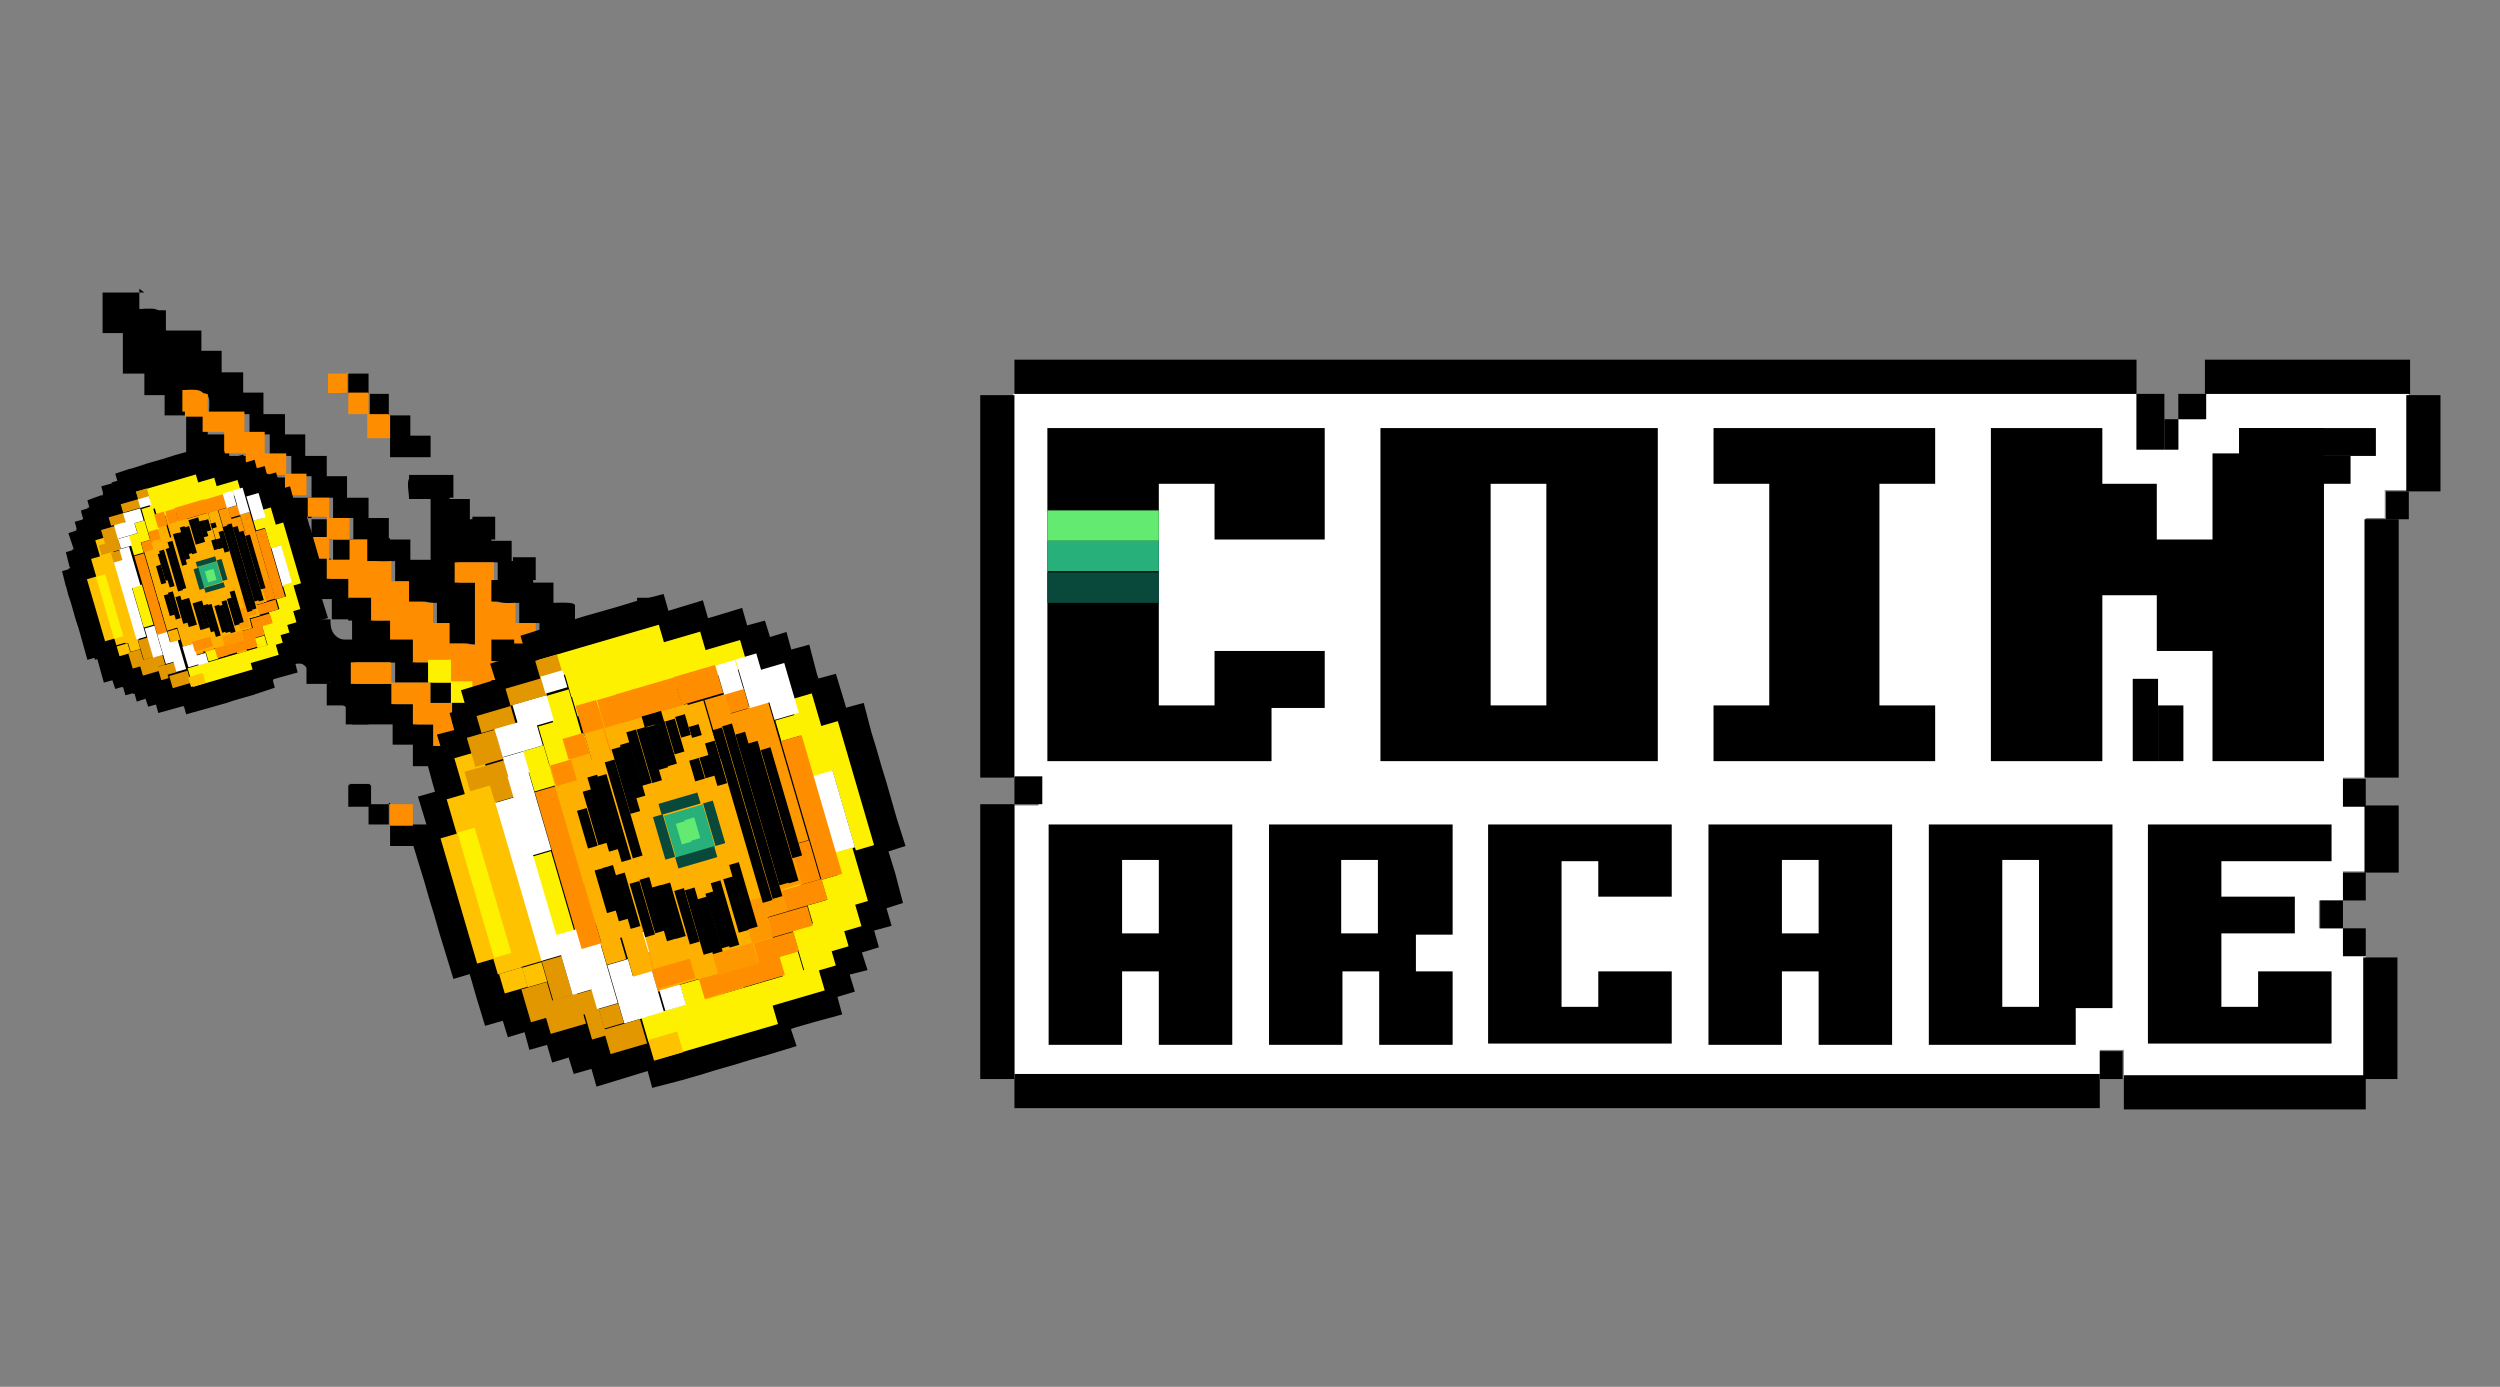 <?xml version="1.0" encoding="UTF-8"?>
<svg id="Layer_1" xmlns="http://www.w3.org/2000/svg" version="1.1" viewBox="0 0 197.4 109.5">
  <rect x="0" y="0" width="197.4" height="109.5" fill="#808080" stroke="none"/>
  <!-- Generator: Adobe Illustrator 29.6.1, SVG Export Plug-In . SVG Version: 2.1.1 Build 9)  -->
  <defs>
    <style>
      .st0 {
        fill: #08493c;
      }

      .st1 {
        fill: #fff;
      }

      .st2 {
        fill: #fec200;
      }

      .st3 {
        fill: #e29700;
      }

      .st4 {
        fill: #feb000;
      }

      .st5 {
        fill: #63ea71;
      }

      .st6 {
        fill: #fef100;
      }

      .st7 {
        fill: #fe8e00;
      }

      .st8 {
        fill: #fe9800;
      }

      .st9 {
        fill: #27b079;
      }
    </style>
  </defs>
  <g>
    <path d="M11.3,23.1h-3.2v3.2h1.6v3.2h1.7v1.7h1.6v1.6h1.7v3.2h1.6c-.1,1.8,0,1.8,1.7,1.7v1.6h1.6c-.1,2.1,0,1.6,1.7,1.7v1.6h1.6v1.7h1.7v-1.7h1.6v-1.6h-1.6v1.6h-1.7v-1.6h-1.6v-1.7h1.6v-1.6h-3.1v-1.7h-1.7v-1.7h-1.7v-1.6h-1.6v-1.7c1.8-.1,1.8,0,1.7,1.7h3.2v1.6h1.6v1.7h1.7v1.6h1.6v1.7h-1.6v1.6h1.6v-1.6h1.7v1.6h1.6v1.7h-1.6v1.6h1.6v-1.6h1.6c-.1,1.8,0,1.8,1.7,1.7v1.6h1.6q0,1.8,1.7,1.7v1.6h1.6q0,1.8,1.7,1.7v-4.9h-1.6v-1.6h3.1v3c0,.3,1.4.2,1.7.2v1.6h1.6v1.6h-3c-.3,0-.2,1.4-.2,1.7h3.2q0,1.8,1.7,1.7v-1.7h-1.6v-1.6h1.6v1.6h1.6q0,1.8,1.7,1.7v1.6h1.6q0,1.8,1.7,1.7v1.6h1.6c0,.3,0,1.7.2,1.7h3v1.6h1.7v1.7h1.6v8h-1.6v1.6h-6.5v-1.6h-1.6c0-.3,0-1.7-.2-1.7h-3v-1.6h-1.7v-1.7h-1.6v-1.6h-1.7v-1.7h-1.6v-1.6h-1.7v-1.7h-1.6v-1.6h-1.7v-1.7h-1.6v-1.6h-1.7v-1.6h-3.2v-1.7h3.2v1.6h3.2v-1.6h-1.6q0-1.8-1.7-1.7v-1.6h-1.6c.1-1.8,0-1.8-1.7-1.7v-1.6h-1.7v-1.6h-1.6v3.2h1.7v1.6h1.6v1.7q-1.8,0-1.7-1.7h-4.8c0-.3.1-1.7-.2-1.7h-3v-1.6h-1.6v-1.7h-3.2v-1.6h-3.4v1.7h3.2v1.6q1.8,0,1.7,1.7h3.2v1.6h1.6v1.7h3.2v1.6q1.8,0,1.7,1.7h1.6v1.6q1.8,0,1.7,1.7h3.2v1.6h1.6v1.7h1.7v1.6h1.6v1.7h1.7c.2,1.7,0,1.6-1.7,1.6v1.7h1.7v1.6h1.6v1.7h3.2v1.6h3.2v1.7h3.2v1.6h9.7q0-1.8,1.7-1.7v-11.3h-1.6v-3.2h-1.7v-1.7h-1.6v-1.6h-1.7v1.6h-1.6v-1.6h-1.7v-1.7h-1.6v-1.6h-1.7v-1.7h-1.6v-3c0-.3-1.4-.2-1.7-.2v-1.6h-1.6q0-1.8-1.7-1.7v-1.6h-1.6q0-1.8-1.7-1.7v-1.6h-1.6v-1.6h-3.2c-.2.3,0,1.2,0,1.6h1.7v4.8h-1.6v-1.6h-1.7v-1.7h-1.6v-1.6h-1.7v-1.7h-1.6v-1.6h-1.7v-1.7h-1.6v-1.6h-1.7v-1.7h-1.6v-1.6h-1.7v-1.7h-1.6v-1.6h-3.2c.1-1.8,0-1.8-1.7-1.7v-1.6l.4.3h-.1Z"/>
    <path d="M27.5,29.5v1.6h1.7v1.7h1.6v3.3h3.2v-1.7h-1.6v-1.6h-1.7v-1.7h-1.6v-1.6h-1.7s.1,0,.1,0Z"/>
    <path d="M53.5,50.5v-1.6h-1.6v-1.7h-1.6v1.7h1.6v1.6h1.7v3.4h1.7v-3.4h-1.8Z"/>
    <path class="st7" d="M27.5,29.5h-1.6v1.5c0,.1,1.3,0,1.6,0v1.7h1.5c.3,1.6-.2,1.9,1.7,1.7v-1.7h-1.6v-1.7h-1.7v-1.6h.1Z"/>
    <path class="st7" d="M51.8,50.5c0,1.7-.4,1.8,1.7,1.7v-1.7h-1.7Z"/>
    <path d="M30.8,63.5h-1.6v-1.6h-1.6v1.6h1.5v1.6h1.7v1.7h3.2v-1.7h-3.3v-1.7h.1,0Z"/>
    <path class="st7" d="M11.3,42.5v-1.6h-1.6c.1.5-.1,1.1-.1,1.6h1.7Z"/>
    <path class="st7" d="M22.7,39.3v1.6h1.6v-1.6h1.7v1.6h1.6v1.7h-1.6v1.6h1.6v-1.6h1.6c-.1,1.8,0,1.8,1.7,1.7v1.6h1.6q0,1.8,1.7,1.7v1.6h1.6q0,1.8,1.7,1.7v-4.9h-1.6v-1.6h3.1v3c0,.3,1.4.2,1.7.2v1.6h1.6v1.6h-3c-.3,0-.2,1.4-.2,1.7h3.2q0,1.8,1.7,1.7v-1.7h-1.6v-1.6h1.6v1.6h1.6q0,1.8,1.7,1.7v1.6h1.6q0,1.8,1.7,1.7v1.6h1.6c0,.3,0,1.7.2,1.7h3v1.6h1.7v1.7h1.6v8h-1.6v1.6h-6.5v-1.6h-1.6c0-.3,0-1.7-.2-1.7h-3v-1.6h-1.7v-1.7h-1.6v-1.6h-1.7v-1.7h-1.6v-1.6h-1.7v-1.7h-1.6v-1.6h-1.7v-1.7h-1.6v-1.6h-1.7v-1.6h-3.2v-1.7h3.2v1.6h3.2v-1.6h-1.6q0-1.8-1.7-1.7v-1.6h-1.6c.1-1.8,0-1.8-1.7-1.7v-1.6h-1.7v-1.6h-1.6v-1.7h1.6v-1.6h-1.6v1.6h-1.7v-1.6h-1.6v-1.7h1.6v-1.6h-3.1v-1.7h-1.7v-1.7h-1.7v-1.6h-1.6v-1.7c1.8-.1,1.8,0,1.7,1.7h3.2v1.6h1.6v1.7h1.7v1.6h1.6v1.7h-1.6v.2h0ZM40.5,53.8q-1.8,0-1.7,1.7h1.7v1.7h1.6v1.6h1.7v-1.7h-1.6v-1.6h-1.7v-1.7ZM34,55.5h1.6v-1.6h-1.6v1.6ZM35.7,57h1.6v-1.6h-1.6v1.6Z"/>
    <path d="M40.5,55.5v-1.7q-1.8,0-1.7,1.7h1.7v1.7h1.6v1.6h1.7v-1.7h-1.6v-1.6h-1.7Z"/>
    <path class="st6" d="M42,60.8v-1.7q-1.8,0-1.7,1.7h1.7v1.7h1.6v1.6h1.7v-1.7h-1.6v-1.6h-1.7Z"/>
    <path class="st6" d="M43.6,60.8v-1.7q-1.8,0-1.7,1.7h1.7v1.7h1.6v1.6h1.7v-1.7h-1.6v-1.6h-1.7Z"/>
    <path class="st6" d="M50.2,61.9v-1.7q-1.8,0-1.7,1.7h1.7v1.7h1.6v1.6h1.7v-1.7h-1.6v-1.6c-.6,0-1.1,0-1.7,0Z"/>
    <path class="st6" d="M35.6,53.8v-1.7q-1.8,0-1.7,1.7h1.7v1.7h1.6v1.6h1.7v-1.7h-1.6v-1.6h-1.7Z"/>
    <path class="st6" d="M45.2,65.7v-1.7q-1.8,0-1.7,1.7h1.7v1.7h1.6v1.6h1.7v-1.7h-1.6v-1.6h-1.7Z"/>
    <path class="st6" d="M51.6,65.2v-1.7q-1.8,0-1.7,1.7h1.7v1.7h1.6v1.6h1.7v-1.7h-1.6v-1.6h-1.7Z"/>
    <path class="st6" d="M48.6,65.7v-1.7q-1.8,0-1.7,1.7h1.7v1.7h1.6v1.6h1.7v-1.7h-1.6v-1.6h-1.7Z"/>
    <path class="st6" d="M46.8,65.7v-1.7q-1.8,0-1.7,1.7h1.7v1.7h1.6v1.6h1.7v-1.7h-1.6v-1.6h-1.7Z"/>
    <rect x="34" y="53.9" width="1.6" height="1.6"/>
    <rect x="35.7" y="55.5" width="1.6" height="1.6"/>
    <rect class="st6" x="46.9" y="63.9" width="1.7" height="1.7"/>
    <rect class="st6" x="49.9" y="63.5" width="1.7" height="1.7"/>
    <rect class="st6" x="40.2" y="59" width="1.8" height="1.9"/>
    <rect class="st6" x="41.8" y="59" width="1.8" height="1.9"/>
    <rect class="st6" x="33.8" y="52.1" width="1.8" height="1.8"/>
    <rect x="38.8" y="53.7" width="1.8" height="1.8"/>
    <rect x="35.5" y="49" width="1.8" height="1.8"/>
    <rect x="30.8" y="50.5" width="1.8" height="1.8"/>
    <rect x="25.8" y="53.9" width="1.8" height="1.8"/>
    <rect x="27.3" y="55.4" width="1.8" height="1.8"/>
    <rect x="24.2" y="52.2" width="1.8" height="1.8"/>
    <rect x="22.6" y="50.6" width="1.8" height="1.8"/>
    <rect x="24.2" y="49" width="1.8" height="1.8"/>
    <rect x="26" y="50.5" width="1.8" height="1.7"/>
    <rect x="27.5" y="47.2" width="1.8" height="1.8"/>
    <rect x="29" y="42.5" width="1.8" height="1.8"/>
    <rect x="19.3" y="39.2" width="1.8" height="1.8"/>
    <rect x="16.1" y="36" width="1.8" height="1.8"/>
    <rect x="11.3" y="24.5" width="1.8" height="1.8"/>
    <rect x="19.3" y="47.3" width="1.8" height="1.7"/>
    <rect x="14.5" y="45.7" width="1.8" height="1.8"/>
    <rect x="12.9" y="44.2" width="1.8" height="1.8"/>
    <rect class="st7" x="9.6" y="40.8" width="1.8" height="1.8"/>
    <rect class="st7" x="14.6" y="31.1" width="1.8" height="1.8"/>
    <rect class="st7" x="29" y="32.8" width="1.8" height="1.8"/>
    <rect x="32.3" y="37.5" width="1.8" height="1.8"/>
    <rect x="34" y="37.5" width="1.8" height="1.8"/>
    <rect x="37.3" y="40.8" width="1.8" height="1.8"/>
    <rect x="40.5" y="44" width="1.8" height="1.8"/>
    <rect x="38.8" y="50.5" width="1.8" height="1.7"/>
    <rect x="38.8" y="45.8" width="1.8" height="1.7"/>
    <rect x="42" y="52.2" width="1.8" height="1.8"/>
    <rect x="45.3" y="52.2" width="1.8" height="1.8"/>
    <rect x="48.5" y="55.5" width="1.8" height="1.8"/>
    <rect class="st7" x="30.8" y="63.5" width="1.8" height="1.7"/>
    <rect x="27.5" y="62" width="1.8" height="1.7"/>
    <rect x="32.3" y="45.7" width="1.8" height="1.8"/>
    <polygon class="st3" points="66.3 57.1 66.2 57.1 66.1 56.9 65.8 55.7 65.4 54.4 64.2 54.7 64 54.8 64 54.7 63.6 53.4 63.2 52.1 62 52.4 61.9 52.5 61.8 52.3 61.5 51.1 60.1 51.5 59.7 50.2 58.5 50.5 58.4 50.6 58.3 50.4 58 49.2 56.6 49.6 55.4 49.9 55.2 50 55.2 49.8 54.8 48.6 53.5 49 52.2 49.4 52.1 49.4 52.1 49.3 51.7 48.1 50.4 48.5 49 48.9 47.7 49.3 46.3 49.7 45 50.1 43.6 50.5 42.3 50.9 42.6 52 42.6 52 42.7 52.2 42.5 52.3 41.3 52.6 39.9 53 40.3 54.2 40.4 54.3 40.2 54.4 39 54.8 37.6 55.2 38 56.3 38 56.5 37.8 56.6 36.7 56.9 37 58.1 37.1 58.3 36.9 58.3 35.7 58.7 36.1 59.8 36.2 60 35.9 60.1 34.7 60.4 35.1 61.8 35.5 63 35.6 63.1 35.4 63.2 34.2 63.5 34.6 64.9 34.9 66 35 66.2 34.8 66.3 33.6 66.6 34 68 34.4 69.3 34.8 70.7 35.2 72.1 35.6 73.4 36 74.8 36.4 76.1 37.6 75.8 37.8 75.7 37.8 75.9 38.2 77.1 38.6 78.4 39 79.8 40.3 79.4 40.7 80.7 41.9 80.4 42.1 80.4 42.1 80.5 42.5 81.7 43.6 81.4 43.9 81.3 43.9 81.5 44.2 82.7 45.6 82.3 46 83.6 47.3 83.2 47.7 84.6 49.1 84.2 50.4 83.8 51.6 83.4 51.8 83.4 51.8 83.5 52.2 84.7 53.5 84.3 54.9 83.9 56.3 83.5 57.6 83.2 59 82.8 60.3 82.4 61.7 82 61.3 80.7 61.2 80.7 61.4 80.6 62.6 80.2 64 79.8 65.3 79.4 65 78.2 65 78.1 65.2 78 66.3 77.7 65.9 76.3 65.9 76.2 67.3 75.9 66.9 74.7 66.8 74.6 68.2 74.2 67.9 73 67.9 72.8 69.2 72.4 68.8 71.1 68.7 71.2 68.8 71 70.1 70.6 69.7 69.3 69.3 67.9 69 66.7 68.9 66.6 69.1 66.5 70.3 66.2 69.9 64.8 69.5 63.5 69.1 62.1 68.7 60.8 68.3 59.4 67.9 58 67.5 56.7 66.3 57.1"/>
    <polygon points="66.3 57.1 66 56.2 65.8 56.2 66.2 57.1 67.1 56.8 67 56.6 66.7 55.5 66 53.2 63.8 53.8 63.7 53.9 64 54.8 64.9 54.6 64.9 54.4 64.9 54.4 64.5 53.2 63.9 50.9 61.7 51.5 61.5 51.6 61.9 52.5 62.8 52.2 62.7 52.1 62.7 52.1 62.1 49.9 60.8 50.3 60.4 49 58.2 49.6 58 49.7 58.4 50.6 59.3 50.3 59.2 50.1 58.6 48 56.3 48.7 56.3 48.7 55.2 49 55.1 49 55.2 50 56.2 49.7 56.1 49.5 55.5 47.4 53.2 48.1 51.9 48.5 51.7 48.6 52.1 49.4 53.1 49.2 53 49 52.4 46.9 50.1 47.5 48.8 47.9 47.4 48.3 46 48.7 44.7 49.1 43.3 49.5 41.1 50.2 41.7 52.3 42.6 52 42.3 51.1 42.3 51.1 41 51.5 42 52.8 42.7 52.2 42.5 51.3 42.2 51.3 41 51.7 38.7 52.4 39.4 54.6 39.5 54.8 40.4 54.3 39.9 53.5 39.8 53.5 38.7 53.8 36.4 54.5 37 56.6 37.1 56.8 38 56.5 37.9 55.6 37.6 55.6 35.5 56.3 36.1 58.5 36.3 58.8 37.1 58.3 37.1 57.3 36.8 57.4 34.5 58 35.2 60.3 35.4 60.6 36.2 60 35.8 59.1 35.6 59.2 33.6 59.8 34.2 62 34.6 63.4 34.8 63.6 35.6 63.1 35.3 62.2 35.1 62.3 33 62.9 33.7 65.2 34 66.4 34.1 66.6 35 66.2 34.8 65.3 34.6 65.4 32.4 66 33.1 68.3 33.5 69.6 33.9 71 34.3 72.3 34.7 73.7 35.1 75 35.8 77.3 37.8 76.7 38 76.7 37.8 75.7 36.9 75.6 36.9 75.8 36.8 76 37.2 77.3 37.6 78.7 38.3 81 39.7 80.6 40.1 81.9 42.1 81.3 42.3 81.3 42.1 80.4 41.1 80.5 41.2 80.6 41.2 80.7 41.8 82.9 43.9 82.3 43.9 82.3 44.2 82.2 43.9 81.3 42.9 81.1 42.9 81.3 42.9 81.5 43.6 83.9 44.9 83.5 45.3 84.8 46.7 84.4 47.1 85.8 49.4 85.1 50.7 84.7 52 84.3 52.2 84.2 51.8 83.4 50.9 83.5 50.9 83.7 50.9 83.7 51.5 85.9 53.8 85.3 55.2 84.9 56.5 84.5 56.5 84.5 57.9 84.1 59.2 83.7 60.6 83.3 62.9 82.6 62.1 80.2 61.8 79.9 61.2 80.7 61.6 81.5 61.7 81.5 62.9 81.1 64.3 80.7 66.5 80.1 65.9 77.9 65 78.2 65.9 78.3 65.9 78.2 65 78.1 65.4 78.9 65.5 78.9 67.5 78.3 66.8 76 66.7 75.8 65.9 76.2 66.1 77.2 68.5 76.6 67.8 74.4 67.7 74.2 66.8 74.6 67.1 75.5 69.4 74.8 68.8 72.7 67.9 73 68.8 73.1 68.9 72.9 67.9 72.8 68.2 73.7 70.4 73.1 69.5 70 68.5 70.2 68.7 71.2 69.6 71.6 69.7 71.5 68.8 71 69.1 72 71.3 71.3 70.7 69 70.3 67.7 69.9 66.4 69.8 66.3 68.9 66.6 69.5 67.4 69.7 67.3 69.1 66.5 69.3 67.5 71.5 66.8 70.8 64.6 70.4 63.2 70 61.8 69.6 60.5 69.2 59.1 68.8 57.8 68.2 55.5 66 56.1 66 56.2 66.3 57.1 66.5 58 66.9 57.9 67 58.3 67.4 59.7 67.8 61 68.2 62.4 68.6 63.7 69 65.1 69.1 65.5 68.6 65.7 67.8 66.3 68.1 67 68.4 68.2 68.8 69.6 68.9 70 68.1 70.2 66.8 72.7 68.2 72.3 68.3 72.7 69.2 72.4 68.9 71.5 67.1 72 66.9 73 67 73.5 65.5 73.9 66 75.1 66.1 75.2 64.4 75.6 65 76.7 65.1 77 64.8 77.1 64.1 77.4 64 78.2 64.2 78.8 63.7 78.9 62.4 79.3 61 79.7 59.4 80.5 60.5 81.3 60.8 82.2 61.7 82 61.4 81 60.1 81.4 58.7 81.8 57.3 82.2 56 82.6 54.6 83 53.3 83.4 52.8 83.5 52.8 83.3 52.7 83.2 52.5 82 51.3 82.5 50.2 82.9 48.8 83.3 48.4 83.4 48 82 46.6 82.4 46.2 81.1 44.9 81.5 44.8 81.2 43.9 81.5 44.8 81.6 44.8 81.4 45.1 79.9 43.4 80.4 43.1 80.5 43.1 80.3 43 80.2 42.9 79.2 41.7 79.5 41.4 79.6 41 78.2 39.6 78.6 39.5 78.2 39.1 76.8 38.7 75.6 37.8 75.9 38.8 76 38.8 75.8 38.9 74.6 37.4 74.8 37.1 74.9 36.9 74.5 36.5 73.1 36.1 71.8 35.7 70.4 35.3 69.1 34.9 67.7 34.8 67.3 35 67.2 36.4 66.9 35.8 65.7 35.5 64.6 35.4 64.2 35.6 64.1 37.1 63.7 36.4 62.6 36.1 61.5 35.9 61.1 36.3 61 37.7 60.4 36.9 59.4 36.9 59.3 37.1 59.3 37.2 59.3 38.7 59.2 37.9 57.7 37.9 57.6 38 57.5 38.2 57.5 39.2 57.3 38.9 56.1 38.8 55.8 39.2 55.7 40.5 55.3 41.7 54.7 41.2 53.8 41.1 53.7 41.6 53.5 42.7 53.2 44.4 52.8 43.3 51.5 42.6 52 42.9 53 42.9 53 43.8 52.7 43.4 51.5 43.9 51.4 45.2 51 46.6 50.6 47.9 50.2 49.3 49.8 50.7 49.4 51.1 49.3 51.2 49.5 51.6 50.9 52.6 50.3 53.8 50 54.2 49.8 54.3 50.1 54.6 51.1 55.6 50.9 56.9 50.5 57.3 50.4 57.4 50.7 57.8 51.8 58.8 51.4 59.1 51.3 59.5 52.7 60.8 52.3 60.9 52.6 60.9 52.7 61.2 53.7 62.3 53.3 62.6 53.3 62.7 53.7 63 54.9 63.1 55 63.3 56.1 64.5 55.6 64.7 55.6 64.8 56 65.2 57.2 65.6 58.3 66.6 58 66.3 57.1 66.5 58 66.3 57.1"/>
    <polygon points="66.2 57.1 65.8 55.8 65.4 54.4 64 54.8 63.6 53.4 63.2 52.1 61.9 52.5 61.5 51.1 60.1 51.5 59.7 50.2 58.4 50.6 58 49.2 56.6 49.6 55.2 50 54.8 48.7 53.5 49.1 52.1 49.4 51.7 48.1 50.4 48.5 49 48.9 47.7 49.3 46.3 49.7 45 50.1 43.6 50.5 42.3 50.9 42.6 52.2 41.3 52.6 39.9 53 40.3 54.4 39 54.8 37.6 55.2 38 56.5 36.7 56.9 37.1 58.3 35.7 58.7 36.1 60 34.7 60.4 35.1 61.8 35.5 63.1 34.2 63.5 34.6 64.9 35 66.3 33.6 66.7 34 68 34.4 69.4 34.8 70.7 35.2 72.1 35.6 73.4 36 74.8 36.4 76.1 37.8 75.7 38.2 77.1 38.6 78.5 39 79.8 40.3 79.4 40.7 80.8 42.1 80.4 42.5 81.7 43.8 81.3 44.2 82.7 45.6 82.3 46 83.6 47.3 83.2 47.7 84.6 49.1 84.2 50.4 83.8 51.8 83.4 52.2 84.8 53.5 84.4 54.9 84 56.3 83.6 57.6 83.2 59 82.8 60.3 82.4 61.7 82 61.3 80.6 62.6 80.2 64 79.8 65.3 79.4 64.9 78.1 66.3 77.7 65.9 76.3 67.3 75.9 66.9 74.6 68.2 74.2 67.8 72.8 69.2 72.4 68.8 71.1 70.1 70.7 69.7 69.3 69.3 68 68.9 66.6 70.3 66.2 69.9 64.8 69.5 63.5 69.1 62.1 68.7 60.8 68.3 59.4 67.9 58.1 67.5 56.7 66.2 57.1"/>
    <polygon points="66.2 57.1 66.5 57 66.1 55.6 65.6 53.9 64.3 54.3 64 53.3 63.5 51.6 62.1 52 61.7 50.6 60.4 51 60 49.7 58.6 50.1 58.2 48.7 56.5 49.2 56.5 49.2 55.5 49.5 55.1 48.2 53.4 48.7 52.4 49 52 47.6 50.3 48.1 48.9 48.5 47.6 48.9 46.2 49.3 44.8 49.7 43.5 50.1 41.8 50.6 42.2 52 41.2 52.2 39.4 52.8 39.8 54.1 38.9 54.4 37.1 54.9 37.5 56.3 36.2 56.7 36.6 58 35.2 58.4 35.6 59.8 34.3 60.2 34.8 61.9 35 62.9 33.7 63.3 34.2 65 34.5 66 33.1 66.4 33.6 68.1 34 69.5 34.4 70.8 34.8 72.2 35.2 73.5 35.6 74.9 36.1 76.6 37.5 76.2 37.8 77.2 38.2 78.6 38.7 80.3 40 79.9 40.4 81.3 41.8 80.9 42.2 82.2 43.5 81.8 43.9 83.2 45.3 82.8 45.7 84.1 47.1 83.7 47.5 85.1 49.2 84.6 50.5 84.2 51.5 83.9 51.9 85.3 53.7 84.7 55 84.4 56.4 84 56.4 84 57.7 83.6 59.1 83.2 60.4 82.8 62.2 82.2 61.8 80.9 62.7 80.6 64.1 80.2 65.8 79.7 65.4 78.3 66.8 77.9 66.4 76.6 67.8 76.2 67.4 74.8 68.7 74.4 68.3 73.1 69.7 72.7 69.3 71.3 70.6 70.9 70.1 69.2 69.7 67.8 69.4 66.9 70.8 66.5 70.3 64.7 69.9 63.4 69.5 62 69.1 60.7 68.7 59.3 68.3 58 67.8 56.2 66 56.7 66.2 57.1 66.5 57 66.2 57.1 66.3 57.5 67.2 57.2 67.5 58.2 67.9 59.5 68.3 60.9 68.7 62.2 69.1 63.6 69.5 65 69.8 65.9 68.4 66.3 69 68.1 69.4 69.4 69.6 70.4 68.3 70.8 68.7 72.1 67.3 72.5 67.7 73.9 66.4 74.3 66.8 75.7 65.4 76 65.8 77.4 64.5 77.8 64.8 79.2 63.9 79.4 62.5 79.8 60.8 80.4 61.2 81.7 60.2 82 58.9 82.4 57.5 82.8 56.1 83.2 54.8 83.6 53.4 84 52.5 84.3 52.1 82.9 50.3 83.4 49 83.8 48 84.1 47.6 82.7 46.2 83.1 45.8 81.8 44.5 82.2 44.1 80.8 42.7 81.2 42.3 79.9 41 80.3 40.6 78.9 39.2 79.3 38.9 78.3 38.5 77 38 75.2 36.7 75.6 36.4 74.7 36 73.3 35.6 72 35.2 70.6 34.8 69.2 34.4 67.9 34.1 66.9 35.5 66.5 35 64.8 34.7 63.8 36 63.4 35.5 61.7 35.2 60.7 36.6 60.3 36.2 59 37.6 58.6 37.2 57.2 38.5 56.8 38.1 55.4 39.1 55.2 40.8 54.7 40.4 53.3 41.4 53 43.1 52.5 42.7 51.1 43.7 50.9 45.1 50.5 46.4 50.1 47.8 49.7 49.1 49.3 50.5 48.9 51.5 48.6 51.9 49.9 53.6 49.4 54.6 49.2 55 50.5 56.7 50 57.7 49.7 58.1 51.1 59.4 50.7 59.8 52 61.2 51.6 61.6 53 62.9 52.6 63.2 53.6 63.7 55.3 65.1 54.9 65.4 55.9 65.9 57.6 66.3 57.5 66.2 57.1"/>
    <rect class="st7" x="57.4" y="54.5" width="1.6" height="1.6" transform="translate(-13.2 18.6) rotate(-16.3)"/>
    <rect class="st2" x="39.6" y="76.6" width="1.9" height="1.6" transform="translate(-20.1 14.5) rotate(-16.3)"/>
    <rect class="st3" x="43.1" y="78.8" width="2.9" height="2.5" transform="translate(-20.7 15.7) rotate(-16.3)"/>
    <rect class="st3" x="46.4" y="79.8" width="1.2" height="2.2" transform="translate(-20.8 16.4) rotate(-16.3)"/>
    <rect class="st2" x="41.4" y="76.2" width="1.6" height="1.6" transform="translate(-19.9 14.9) rotate(-16.3)"/>
    <rect class="st3" x="43.2" y="75.6" width="1.6" height="3.2" transform="translate(-19.9 15.5) rotate(-16.3)"/>
    <rect class="st3" x="45.4" y="78.3" width="1.7" height="1.7" transform="translate(-20.4 16.2) rotate(-16.3)"/>
    <rect class="st3" x="47.5" y="79.4" width="1.6" height="1.6" transform="translate(-20.6 16.8) rotate(-16.3)"/>
    <rect class="st2" x="37.3" y="62.6" width="1.9" height="14.4" transform="translate(-18.1 13.5) rotate(-16.3)"/>
    <rect class="st6" x="42.8" y="67.3" width="1.7" height="6.6" transform="translate(-18.1 15.1) rotate(-16.3)"/>
    <rect class="st6" x="49.7" y="61.8" width="1.7" height="4.9" transform="translate(-16 16.8) rotate(-16.3)"/>
    <rect class="st6" x="51.4" y="61.4" width="1.7" height="4.9" transform="translate(-15.8 17.2) rotate(-16.3)"/>
    <rect class="st6" x="54.5" y="60.5" width="1.7" height="6.6" transform="translate(-15.7 18.1) rotate(-16.3)"/>
    <rect class="st6" x="59.1" y="62.5" width="1.7" height="9.8" transform="translate(-16.5 19.5) rotate(-16.3)"/>
    <rect class="st6" x="60.1" y="59" width="1.7" height="11.4" transform="translate(-15.7 19.7) rotate(-16.3)"/>
    <rect class="st6" x="56.9" y="64.8" width="1.7" height="1.7" transform="translate(-16.1 18.8) rotate(-16.3)"/>
    <rect class="st6" x="53" y="59.2" width="1.7" height="8.2" transform="translate(-15.6 17.7) rotate(-16.3)"/>
    <rect class="st6" x="50.6" y="78.3" width="14.5" height="2" transform="translate(-19.9 19.4) rotate(-16.3)"/>
    <rect class="st6" x="44.6" y="51.4" width="11.2" height="2.1" transform="translate(-12.7 16.2) rotate(-16.3)"/>
    <rect class="st6" x="42.5" y="50.7" width="10" height="1.7" transform="translate(-12.6 15.4) rotate(-16.3)"/>
    <rect class="st3" x="42.5" y="51.9" width="1.8" height="1.7" transform="translate(-13.1 14.3) rotate(-16.3)"/>
    <rect class="st6" x="51.4" y="80.6" width="10" height="1.7" transform="translate(-20.6 19.1) rotate(-16.3)"/>
    <rect class="st6" x="66.1" y="56.9" width="1.5" height="10.2" transform="translate(-14.7 21.3) rotate(-16.3)"/>
    <rect class="st2" x="36.2" y="65.7" width="1.8" height="10.3" transform="translate(-18.4 13.3) rotate(-16.3)"/>
    <rect class="st6" x="37.5" y="65.3" width="2" height="10.3" transform="translate(-18.2 13.6) rotate(-16.3)"/>
    <rect class="st6" x="45" y="52.4" width="14" height="2.2" transform="translate(-12.9 16.8) rotate(-16.3)"/>
    <rect class="st2" x="38.3" y="59.2" width="2.2" height="17.3" transform="translate(-17.5 13.8) rotate(-16.3)"/>
    <rect class="st1" x="40.9" y="62.9" width="1.7" height="13" transform="translate(-17.8 14.5) rotate(-16.3)"/>
    <rect class="st1" x="64.9" y="60.8" width="1.7" height="6.5" transform="translate(-15.3 21) rotate(-16.3)"/>
    <rect class="st1" x="51.4" y="56.1" width="1.7" height="3.3" transform="translate(-14.1 17) rotate(-16.3)"/>
    <rect class="st1" x="53.1" y="57.3" width="1.7" height="3.3" transform="translate(-14.4 17.5) rotate(-16.3)"/>
    <rect class="st7" x="44" y="62" width="1.7" height="13.1" transform="translate(-17.4 15.4) rotate(-16.3)"/>
    <rect class="st4" x="48" y="55.6" width="1.7" height="6.6" transform="translate(-14.6 16.1) rotate(-16.3)"/>
    <rect class="st7" x="47.4" y="55" width="1.7" height="2.3" transform="translate(-13.8 15.8) rotate(-16.3)"/>
    <rect class="st4" x="52.8" y="55.8" width="1.7" height="1.5" transform="translate(-13.7 17.3) rotate(-16.3)"/>
    <rect class="st4" x="44.7" y="60" width="1.7" height="9.8" transform="translate(-16.4 15.4) rotate(-16.3)"/>
    <rect class="st4" x="45.1" y="58.1" width="1.7" height="4.9" transform="translate(-15.1 15.3) rotate(-16.3)"/>
    <rect class="st4" x="55.2" y="55.3" width="1.7" height="9.9" transform="translate(-14.6 18.2) rotate(-16.3)"/>
    <rect class="st8" x="56.7" y="54.9" width="1.7" height="8.2" transform="translate(-14.2 18.5) rotate(-16.3)"/>
    <rect class="st8" x="57.9" y="56.1" width="1.7" height="3.3" transform="translate(-13.8 18.8) rotate(-16.3)"/>
    <rect class="st8" x="60.6" y="55.4" width="1.7" height="11.4" transform="translate(-14.7 19.7) rotate(-16.3)"/>
    <rect class="st4" x="46.3" y="56" width="1.7" height="4.9" transform="translate(-14.5 15.6) rotate(-16.3)"/>
    <rect class="st4" x="50" y="56.7" width="1.7" height="4.9" transform="translate(-14.6 16.6) rotate(-16.3)"/>
    <rect class="st4" x="47.7" y="65.8" width="1.7" height="8.1" transform="translate(-17.7 16.4) rotate(-16.3)"/>
    <rect class="st4" x="49.4" y="65.4" width="1.7" height="8.1" transform="translate(-17.5 16.9) rotate(-16.3)"/>
    <rect class="st6" x="41.7" y="59" width="1.7" height="3.3" transform="translate(-15.3 14.4) rotate(-16.3)"/>
    <rect class="st6" x="63.2" y="54.9" width="1.8" height="6.3" transform="translate(-13.7 20.3) rotate(-16.3)"/>
    <rect class="st6" x="61.4" y="56.6" width="1.7" height="1.7" transform="translate(-13.6 19.8) rotate(-16.3)"/>
    <rect class="st6" x="66.3" y="67.1" width="1.7" height="4.4" transform="translate(-16.8 21.6) rotate(-16.3)"/>
    <rect class="st6" x="47.3" y="60.8" width="1.7" height="3.2" transform="translate(-15.6 16) rotate(-16.3)"/>
    <rect class="st6" x="65.4" y="69.1" width="2" height="4.4" transform="translate(-17.3 21.5) rotate(-16.3)"/>
    <rect class="st7" x="46.5" y="69.6" width="1.7" height="3.2" transform="translate(-18.1 16.1) rotate(-16.3)"/>
    <rect class="st7" x="62.7" y="66.5" width="1.7" height="3.2" transform="translate(-16.6 20.6) rotate(-16.3)"/>
    <rect class="st7" x="63.2" y="58.1" width="1.7" height="11.4" transform="translate(-15.3 20.5) rotate(-16.3)"/>
    <rect class="st7" x="51.5" y="74.9" width="1.7" height="3.2" transform="translate(-19.4 17.8) rotate(-16.3)"/>
    <rect class="st7" x="53.3" y="75.9" width="1.7" height="1.6" transform="translate(-19.4 18.3) rotate(-16.3)"/>
    <rect class="st7" x="47.9" y="62.2" width="1.7" height="3.2" transform="translate(-16 16.2) rotate(-16.3)"/>
    <rect class="st7" x="48" y="57.2" width="1.7" height="3.2" transform="translate(-14.5 16.1) rotate(-16.3)"/>
    <rect class="st7" x="46.3" y="62.9" width="1.7" height="3.2" transform="translate(-16.2 15.8) rotate(-16.3)"/>
    <rect class="st6" x="64.3" y="71.1" width="2.2" height="4" transform="translate(-17.9 21.3) rotate(-16.3)"/>
    <rect class="st6" x="63" y="73" width="2.5" height="3.7" transform="translate(-18.4 21) rotate(-16.3)"/>
    <rect class="st6" x="47.6" y="67.6" width="1.7" height="3.2" transform="translate(-17.5 16.4) rotate(-16.3)"/>
    <rect class="st6" x="49.5" y="67.1" width="1.7" height="4.9" transform="translate(-17.5 16.9) rotate(-16.3)"/>
    <rect class="st6" x="52.4" y="71.3" width="1.6" height="4.9" transform="translate(-18.6 17.9) rotate(-16.3)"/>
    <rect class="st6" x="55.6" y="70.2" width="1.6" height="4.9" transform="translate(-18.1 18.7) rotate(-16.3)"/>
    <rect class="st6" x="57.1" y="71.3" width="1.7" height="3.3" transform="translate(-18.1 19.2) rotate(-16.3)"/>
    <rect class="st4" x="59" y="71" width="1.6" height="3.4" transform="translate(-18 19.7) rotate(-16.3)"/>
    <rect class="st4" x="54.5" y="70.8" width="1.6" height="8.1" transform="translate(-18.8 18.5) rotate(-16.3)"/>
    <rect class="st4" x="56.7" y="75.1" width="1.6" height="3.2" transform="translate(-19.2 19.2) rotate(-16.3)"/>
    <rect class="st4" x="58.3" y="74.5" width="1.7" height="3.2" transform="translate(-19 19.7) rotate(-16.3)"/>
    <rect class="st4" x="60" y="75.7" width="1.6" height="1.6" transform="translate(-19 20.1) rotate(-16.3)"/>
    <rect class="st6" x="53.9" y="77.5" width="1.6" height="1.7" transform="translate(-19.8 18.5) rotate(-16.3)"/>
    <rect class="st6" x="61.6" y="75.3" width="1.7" height="1.7" transform="translate(-18.9 20.6) rotate(-16.3)"/>
    <rect class="st6" x="42.9" y="57.1" width="1.7" height="3.3" transform="translate(-14.7 14.6) rotate(-16.3)"/>
    <rect class="st6" x="43.6" y="54.6" width="1.9" height="3.8" transform="translate(-14.1 14.8) rotate(-16.3)"/>
    <rect class="st1" x="44.5" y="73.5" width="1.7" height="4.9" transform="translate(-19.5 15.8) rotate(-16.3)"/>
    <rect class="st1" x="46.4" y="74.6" width="1.7" height="4.9" transform="translate(-19.7 16.4) rotate(-16.3)"/>
    <rect class="st1" x="48.6" y="75.9" width="1.7" height="4.8" transform="translate(-20 17) rotate(-16.3)"/>
    <rect class="st4" x="47.6" y="74.2" width="1.6" height="1.8" transform="translate(-19.1 16.6) rotate(-16.3)"/>
    <rect class="st1" x="50.3" y="76.8" width="1.7" height="3.4" transform="translate(-20 17.5) rotate(-16.3)"/>
    <rect class="st1" x="50.8" y="73.3" width="1.7" height="1.7" transform="translate(-18.7 17.5) rotate(-16.3)"/>
    <rect class="st1" x="52.3" y="77.9" width="1.7" height="1.7" transform="translate(-20 18.1) rotate(-16.3)"/>
    <rect class="st3" x="47.9" y="80.8" width="3" height="2" transform="translate(-21 17.2) rotate(-16.3)"/>
    <rect class="st4" x="49.5" y="73.6" width="1.7" height="3.3" transform="translate(-19.1 17.2) rotate(-16.3)"/>
    <rect class="st2" x="51.3" y="81.7" width="2.4" height="1.7" transform="translate(-21 18.1) rotate(-16.3)"/>
    <rect class="st7" x="59.6" y="74" width="3.3" height="1.6" transform="translate(-18.5 20.2) rotate(-16.3)"/>
    <rect class="st7" x="55.3" y="76.3" width="6.6" height="1.6" transform="translate(-19.3 19.6) rotate(-16.3)"/>
    <rect class="st7" x="60.7" y="72" width="3.3" height="1.6" transform="translate(-17.9 20.4) rotate(-16.3)"/>
    <rect class="st7" x="61.9" y="69.8" width="3.3" height="1.7" transform="translate(-17.3 20.7) rotate(-16.3)"/>
    <rect class="st7" x="53.5" y="52.9" width="3.4" height="2.3" transform="translate(-13 17.7) rotate(-16.3)"/>
    <rect class="st4" x="50.5" y="66.4" width="3.4" height="1.6" transform="translate(-16.7 17.4) rotate(-16.3)"/>
    <rect class="st7" x="51" y="67.2" width="8.1" height="1.6" transform="translate(-16.9 18.2) rotate(-16.3)"/>
    <rect class="st7" x="51.4" y="68.8" width="8.1" height="1.6" transform="translate(-17.3 18.4) rotate(-16.3)"/>
    <rect class="st7" x="56.5" y="69.6" width="3.3" height="1.6" transform="translate(-17.4 19.2) rotate(-16.3)"/>
    <rect class="st2" x="36.8" y="60.6" width="1.6" height="1.6" transform="translate(-15.7 13) rotate(-16.3)"/>
    <rect class="st2" x="37.9" y="58.5" width="1.6" height="1.6" transform="translate(-15.1 13.2) rotate(-16.3)"/>
    <rect class="st2" x="39" y="56.4" width="1.6" height="1.6" transform="translate(-14.5 13.5) rotate(-16.3)"/>
    <rect class="st3" x="38.8" y="61.6" width="1.6" height="1.6" transform="translate(-15.9 13.6) rotate(-16.3)"/>
    <rect class="st3" x="36.8" y="60.4" width="3.3" height="1.6" transform="translate(-15.6 13.3) rotate(-16.3)"/>
    <rect class="st3" x="37.1" y="57.9" width="2.3" height="2.4" transform="translate(-15 13.1) rotate(-16.3)"/>
    <rect class="st3" x="37.8" y="56.1" width="2.8" height="1.4" transform="translate(-14.4 13.3) rotate(-16.3)"/>
    <rect class="st1" x="39.9" y="59.5" width="1.7" height="1.7" transform="translate(-15.3 13.9) rotate(-16.3)"/>
    <rect class="st1" x="39.3" y="57.1" width="3.3" height="2.3" transform="translate(-14.7 13.8) rotate(-16.3)"/>
    <rect class="st1" x="40.7" y="55.2" width="2.8" height="2.1" transform="translate(-14.1 14.1) rotate(-16.3)"/>
    <rect class="st1" x="58.6" y="51.8" width="1.7" height="4" transform="translate(-12.7 18.8) rotate(-16.3)"/>
    <rect class="st1" x="56.8" y="52.3" width="1.6" height="2.4" transform="translate(-12.7 18.3) rotate(-16.3)"/>
    <rect class="st1" x="60.5" y="52.5" width="2" height="4.1" transform="translate(-12.8 19.5) rotate(-16.3)"/>
    <rect class="st3" x="40.1" y="53.9" width="3" height="1.4" transform="translate(-13.7 13.9) rotate(-16.3)"/>
    <polygon class="st4" points="43.5 60.9 47.5 74.5 50.8 73.5 52.1 78.2 59.9 75.9 59.5 74.4 61 73.9 60.6 72.4 62.2 71.9 61.7 70.3 63.3 69.8 60.1 59 55.4 60.4 54 55.6 47.7 57.5 48.3 59.5 43.5 60.9"/>
    <rect class="st7" x="45.7" y="55.5" width="1.7" height="2.3" transform="translate(-14 15.3) rotate(-16.3)"/>
    <rect class="st7" x="44.6" y="58.1" width="1.7" height="1.7" transform="translate(-14.7 15.1) rotate(-16.3)"/>
    <rect class="st7" x="43.6" y="60.2" width="1.7" height="1.7" transform="translate(-15.3 14.9) rotate(-16.3)"/>
    <rect class="st7" x="48.8" y="54.1" width="4.8" height="2.3" transform="translate(-13.4 16.6) rotate(-16.3)"/>
    <rect class="st8" x="61.1" y="66.8" width="1.7" height="3.3" transform="translate(-16.7 20.1) rotate(-16.3)"/>
    <rect class="st8" x="60.1" y="69" width="1.7" height="3.3" transform="translate(-17.4 19.9) rotate(-16.3)"/>
    <rect class="st8" x="58.9" y="71" width="1.7" height="3.3" transform="translate(-18 19.7) rotate(-16.3)"/>
    <rect class="st8" x="56.4" y="74.9" width="3.3" height="1.7" transform="translate(-18.9 19.3) rotate(-16.3)"/>
    <rect class="st9" x="52.8" y="63.9" width="3.2" height="3.5" transform="translate(-16.2 17.9) rotate(-16.3)"/>
    <rect x="46.6" y="62.3" width=".8" height="4.4" transform="translate(-16.2 15.8) rotate(-16.3)"/>
    <rect x="48.2" y="68.3" width=".8" height="4.4" transform="translate(-17.8 16.5) rotate(-16.3)"/>
    <rect x="47.4" y="68.6" width=".8" height="3.5" transform="translate(-17.8 16.2) rotate(-16.3)"/>
    <rect x="54.6" y="59.9" width=".8" height="1.7" transform="translate(-14.8 17.9) rotate(-16.3)"/>
    <rect x="55.5" y="59.7" width=".8" height="1.7" transform="translate(-14.8 18.1) rotate(-16.3)"/>
    <rect x="56.1" y="58.5" width=".8" height="3.5" transform="translate(-14.6 18.3) rotate(-16.3)"/>
    <rect x="58.2" y="57.3" width=".8" height="14.2" transform="translate(-15.7 19) rotate(-16.3)"/>
    <rect x="59" y="57" width=".8" height="14.2" transform="translate(-15.6 19.2) rotate(-16.3)"/>
    <rect x="59.8" y="57.6" width=".8" height="12.4" transform="translate(-15.5 19.5) rotate(-16.3)"/>
    <rect x="60.7" y="58.4" width=".8" height="11.5" transform="translate(-15.6 19.7) rotate(-16.3)"/>
    <rect x="61.3" y="58.9" width=".8" height="8.9" transform="translate(-15.3 19.9) rotate(-16.3)"/>
    <rect x="49.2" y="68.9" width=".8" height="4.4" transform="translate(-18 16.8) rotate(-16.3)"/>
    <rect x="50.3" y="69.6" width=".8" height="4.4" transform="translate(-18.1 17.1) rotate(-16.3)"/>
    <rect x="51.1" y="69.3" width=".8" height="4.4" transform="translate(-18 17.3) rotate(-16.3)"/>
    <rect x="52" y="69.9" width=".8" height="4.4" transform="translate(-18.1 17.6) rotate(-16.3)"/>
    <rect x="52.7" y="69.7" width=".8" height="4.4" transform="translate(-18 17.8) rotate(-16.3)"/>
    <rect x="53.9" y="70.2" width=".8" height="4.4" transform="translate(-18.2 18.1) rotate(-16.3)"/>
    <rect x="54.8" y="70.1" width=".8" height="5.3" transform="translate(-18.2 18.4) rotate(-16.3)"/>
    <rect x="56.9" y="69.5" width=".8" height="5.3" transform="translate(-18 19) rotate(-16.3)"/>
    <rect x="57.7" y="69.2" width=".8" height="4.4" transform="translate(-17.7 19.2) rotate(-16.3)"/>
    <rect x="58.3" y="68.1" width=".8" height="5.3" transform="translate(-17.5 19.3) rotate(-16.3)"/>
    <rect x="55.7" y="70.8" width=".8" height="4.5" transform="translate(-18.3 18.7) rotate(-16.3)"/>
    <rect x="56.3" y="70.4" width=".8" height="4.5" transform="translate(-18.1 18.8) rotate(-16.3)"/>
    <rect x="49" y="59" width=".8" height="5.3" transform="translate(-15.3 16.3) rotate(-16.3)"/>
    <rect x="49.6" y="58.6" width=".8" height="4.4" transform="translate(-15.1 16.5) rotate(-16.3)"/>
    <rect x="50.1" y="57.6" width=".8" height="4.4" transform="translate(-14.8 16.6) rotate(-16.3)"/>
    <rect x="50.9" y="57.4" width=".8" height="4.4" transform="translate(-14.7 16.8) rotate(-16.3)"/>
    <rect x="51.5" y="57.3" width=".8" height="3.5" transform="translate(-14.5 16.9) rotate(-16.3)"/>
    <rect x="52.2" y="57" width=".8" height="3.5" transform="translate(-14.4 17.1) rotate(-16.3)"/>
    <rect x="52.9" y="56.8" width=".8" height="2.7" transform="translate(-14.2 17.3) rotate(-16.3)"/>
    <rect x="53.5" y="56.5" width=".8" height="1.7" transform="translate(-13.9 17.4) rotate(-16.3)"/>
    <rect x="50.8" y="56.3" width="1.6" height=".9" transform="translate(-13.9 16.8) rotate(-16.3)"/>
    <rect x="46" y="63.8" width=".8" height="3.1" transform="translate(-16.5 15.7) rotate(-16.3)"/>
    <rect x="54.5" y="57.3" width=".8" height=".9" transform="translate(-14 17.7) rotate(-16.3)"/>
    <rect x="47.2" y="61.2" width=".8" height="6.1" transform="translate(-16.1 15.9) rotate(-16.3)"/>
    <rect x="48.1" y="61.1" width=".8" height="7" transform="translate(-16.2 16.2) rotate(-16.3)"/>
    <rect x="48.8" y="59.9" width=".8" height="7.9" transform="translate(-15.9 16.4) rotate(-16.3)"/>
    <rect class="st0" x="52" y="63" width="3.2" height=".9" transform="translate(-15.6 17.6) rotate(-16.3)"/>
    <rect class="st0" x="56" y="63.3" width=".8" height="3.5" transform="translate(-16 18.4) rotate(-16.3)"/>
    <rect class="st0" x="52" y="64.3" width=".8" height="3.5" transform="translate(-16.4 17.4) rotate(-16.3)"/>
    <rect class="st0" x="53.4" y="67.2" width="3.2" height=".9" transform="translate(-16.8 18.2) rotate(-16.3)"/>
    <rect class="st5" x="53.6" y="64.9" width=".8" height="1.7" transform="translate(-16.3 17.8) rotate(-16.3)"/>
    <rect class="st5" x="54.3" y="64.6" width=".8" height="1.7" transform="translate(-16.2 18) rotate(-16.3)"/>
    <rect class="st7" x="51.6" y="76.1" width="3.1" height="1.6" transform="translate(-19.4 18) rotate(-16.3)"/>
    <rect class="st3" x="41.5" y="77.8" width="2.1" height="2.7" transform="translate(-20.5 15.1) rotate(-16.3)"/>
    <rect class="st1" x="41" y="61" width="1.7" height="6.5" transform="translate(-16.4 14.3) rotate(-16.3)"/>
    <rect class="st1" x="42.9" y="53.1" width="1.8" height="1.4" transform="translate(-13.4 14.5) rotate(-16.3)"/>
    <polygon class="st3" points="24.5 45.7 24.5 45.7 24.3 45.1 24.1 44.4 23.9 43.7 23.7 43.1 23.5 42.4 23.3 41.7 23.1 41 22.5 41.2 22.5 41.2 22.5 41.2 22.4 41.2 22.4 41.2 22.2 40.6 22 39.9 21.4 40.1 21.4 40.1 21.4 40 21.4 40.1 21.4 40 21.2 39.4 21 38.8 20.4 38.9 20.4 38.9 20.3 38.9 20.3 38.9 20.3 38.9 20.1 38.3 19.4 38.5 19.2 37.8 18.6 38 18.6 38 18.6 37.9 18.6 37.9 18.6 37.9 18.4 37.3 17.7 37.5 17.1 37.7 17.1 37.7 17.1 37.6 17 37.6 17 37.6 16.8 37.1 16.2 37.3 15.6 37.5 15.6 37.5 15.5 37.4 15.5 37.4 15.5 37.4 15.3 36.8 14.6 37 14 37.2 13.3 37.4 12.6 37.6 12 37.8 11.3 38 10.6 38.2 10.6 38.2 10.6 38.2 10.8 38.8 10.8 38.8 10.8 38.8 10.8 38.8 10.7 38.8 10.8 38.9 10.2 39 9.5 39.2 9.5 39.2 9.5 39.2 9.7 39.8 9.6 39.8 9.6 39.9 9 40.1 8.4 40.3 8.4 40.3 8.4 40.3 8.5 40.9 8.4 40.9 8.4 41 7.9 41.2 7.9 41.2 7.9 41.2 8.1 41.8 8 41.8 8 41.8 7.4 42 7.4 42 7.4 42 7.6 42.6 7.5 42.6 7.5 42.7 6.9 42.9 6.9 42.9 6.9 42.9 7.1 43.6 7.3 44.2 7.2 44.2 7.2 44.2 6.7 44.4 6.7 44.4 6.7 44.4 6.9 45.1 7 45.7 6.9 45.7 7 45.8 6.4 46 6.4 46 6.4 46 6.6 46.6 6.8 47.3 7 48 7.2 48.6 7.4 49.3 7.6 50 7.8 50.6 8.3 50.5 8.4 50.6 8.4 50.5 8.6 51.1 8.8 51.8 9 52.5 9.7 52.3 9.9 52.9 10.5 52.8 10.5 52.8 10.6 52.8 10.7 53.4 11.3 53.2 11.3 53.3 11.4 53.3 11.6 53.9 12.3 53.7 12.5 54.3 13.1 54.1 13.3 54.8 14 54.6 14.7 54.4 15.3 54.3 15.3 54.3 15.4 54.3 15.4 54.3 15.5 54.9 16.2 54.7 16.9 54.5 17.5 54.3 18.2 54.1 18.9 53.9 19.5 53.7 20.2 53.5 20.2 53.5 20.2 53.5 20 52.9 20.1 52.9 20.1 52.8 20.7 52.7 21.4 52.5 22 52.3 22 52.3 22 52.3 21.8 51.7 21.9 51.6 21.9 51.6 22.5 51.4 22.5 51.4 22.5 51.4 22.3 50.8 22.4 50.7 22.4 50.7 23 50.5 23 50.5 23 50.5 22.8 50 22.8 50 22.8 49.9 23.4 49.7 23.4 49.7 23.4 49.7 23.3 49.1 23.3 49.1 23.3 49 23.9 48.8 23.9 48.8 23.9 48.8 23.7 48.2 23.7 48.2 23.7 48.1 24.4 47.9 24.4 47.9 24.4 47.9 24.2 47.3 24 46.6 23.8 46 23.9 46 23.9 45.9 24.5 45.7 24.5 45.7"/>
    <polygon points="24.5 45.7 24.8 46.9 24.8 46.9 26 46.5 25.4 44.7 25.2 44.1 25 43.4 24.8 42.7 24.6 42 24.4 41.4 23.9 39.6 22.1 40.1 22.1 40.1 22.5 41.2 23.6 40.9 23.6 40.8 23.3 39.7 22.1 40 22.4 41.2 23.5 40.8 23.5 40.8 22.4 41.2 23.6 40.8 23.4 40.2 22.9 38.4 21.1 38.9 21 39 21.4 40.1 22.6 39.7 22.6 39.7 22.2 38.5 21 38.9 21.4 40.1 22.5 39.8 22.5 39.7 22.5 39.7 22.3 39.1 21.8 37.3 20 37.8 19.9 37.8 20.4 38.9 21.5 38.6 21.5 38.5 21.2 37.4 20 37.7 20.3 38.9 21.4 38.6 21.4 38.6 21.4 38.6 20.9 36.8 19.1 37.3 19.4 38.5 20.6 38.2 20.1 36.3 18.2 36.9 18.2 36.9 18.6 38 19.8 37.7 19.8 37.6 19.4 36.4 18.2 36.8 18.6 37.9 19.7 37.6 19.7 37.6 18.6 37.9 19.7 37.6 19.2 35.9 17.4 36.4 16.8 36.6 17.1 37.7 16.9 36.5 16.9 36.5 17.1 37.7 18.3 37.4 18.2 37.3 17.9 36.1 16.7 36.5 17 37.6 18.2 37.3 18.2 37.3 17.7 35.6 15.8 36.1 15.1 36.3 15 36.4 15.6 37.5 16.7 37.1 16.7 37 16.3 35.9 15.1 36.2 15.5 37.4 16.6 37 16.6 37 15.5 37.4 16.6 37 16.1 35.3 14.3 35.8 13.6 36 13 36.2 12.3 36.4 11.6 36.6 11 36.8 9.1 37.4 9.5 38.5 10.6 38.2 10.3 37 10.3 37 9.1 37.4 9.6 39.1 10.8 38.8 10.5 37.6 10.5 37.6 8.8 38.1 9.9 39.5 10.8 38.8 9.6 39.1 9.7 39.1 10.8 38.8 10.5 37.6 10.4 37.6 9.2 38 9.6 39.2 10.8 38.9 10.4 37.7 9.8 37.9 8 38.4 8.3 39.6 9.5 39.2 9.2 38.1 9.2 38.1 8 38.4 8.5 40.2 9.7 39.8 9.3 38.7 9.2 38.7 8.1 39 8.4 40.3 9.6 39.9 9.3 38.8 8.7 38.9 6.9 39.5 7.2 40.6 8.4 40.3 8 39.1 8 39.1 6.9 39.5 7.4 41.2 8.5 40.9 8.2 39.7 8.1 39.8 6.9 40.1 7.3 41.3 8.4 41 8.1 39.8 6.4 40.3 6.7 41.5 7.9 41.2 7.5 40 7.5 40 6.4 40.4 6.9 42.1 8.1 41.8 7.7 40.6 7.6 40.6 6.5 41 6.8 42.2 8 41.8 7.7 40.7 5.9 41.2 6.3 42.4 7.4 42 7.1 40.9 7.1 40.9 5.9 41.2 6.4 43 7.6 42.6 7.2 41.5 7.2 41.5 6 41.8 6.4 43.1 7.5 42.7 7.2 41.6 5.4 42.1 5.8 43.2 6.9 42.9 6.6 41.7 6.6 41.7 5.4 42.1 6 43.9 6.1 44.5 7.3 44.2 7 43 6.9 43 5.7 43.4 6.1 44.6 7.2 44.2 6.9 43.1 5.2 43.6 5.5 44.8 6.7 44.4 6.3 43.3 6.3 43.3 5.2 43.6 5.7 45.4 5.9 46 7 45.7 6.7 44.5 6.6 44.5 5.4 44.9 5.8 46.1 7 45.8 6.6 44.6 4.9 45.1 5.2 46.3 6.4 46 6 44.8 6 44.8 4.9 45.1 5.4 47 5.6 47.6 5.8 48.3 6 49 6.2 49.6 6.4 50.3 6.9 52.1 8.7 51.6 8.3 50.5 7.2 50.8 7.2 50.9 7.5 52.1 8.8 51.7 8.4 50.5 7.3 50.9 7.5 51.5 7.7 52.1 8.2 53.9 10 53.4 9.7 52.3 8.5 52.6 9.1 54.4 10.8 53.9 10.5 52.8 9.3 53.1 9.3 53.2 9.7 54.3 10.9 54 10.6 52.8 9.4 53.1 9.9 54.9 11.7 54.4 11.3 53.2 10.2 53.6 10.2 53.6 10.5 54.8 11.8 54.4 11.4 53.3 10.3 53.6 10.8 55.4 12.6 54.8 12.3 53.7 11.1 54 11.7 55.8 13.5 55.3 13.1 54.1 12 54.5 12.5 56.3 14.3 55.8 15 55.6 15.6 55.4 15.3 54.3 14.1 54.6 14.1 54.7 14.5 55.8 15.7 55.4 15.7 55.4 15.7 55.4 15.4 54.3 14.2 54.6 14.7 56.4 16.5 55.9 17.2 55.7 17.9 55.5 18.5 55.3 19.2 55.1 19.9 54.9 21.7 54.3 21.4 53.2 20.2 53.5 20.5 54.7 20.5 54.7 21.7 54.3 21.2 52.6 20 52.9 20.4 54.1 20.4 54.1 21.6 53.7 21.2 52.5 20.1 52.8 20.4 54 21 53.8 21.7 53.6 23.5 53.1 23.2 51.9 22 52.3 22.4 53.4 22.4 53.4 23.5 53.1 23 51.3 21.8 51.7 22.2 52.8 22.3 52.8 23.4 52.4 23.1 51.2 21.9 51.6 22.3 52.7 24 52.2 23.7 51.1 22.5 51.4 22.8 52.5 22.8 52.5 24 52.2 23.5 50.4 22.3 50.8 22.7 51.9 22.7 51.9 23.9 51.6 23.5 50.4 22.4 50.7 22.7 51.9 24.5 51.4 24.1 50.2 23 50.5 23.2 51.7 23.2 51.7 24.5 51.4 24 49.6 22.8 50 23.1 51.1 23.2 51.1 24.3 50.8 24 49.5 22.8 49.9 23.1 51 24.9 50.5 24.6 49.3 23.4 49.7 23.8 50.8 23.8 50.8 24.9 50.5 24.4 48.7 23.3 49.1 23.6 50.2 23.7 50.2 24.8 49.9 24.4 48.7 23.3 49 23.6 50.1 25.4 49.6 25.1 48.5 23.9 48.8 24.3 50 24.3 49.9 25.4 49.6 24.9 47.8 23.7 48.2 24.1 49.3 24.1 49.3 25.2 49 24.9 47.8 23.7 48.1 24.1 49.3 25.9 48.8 25.5 47.6 24.4 47.9 24.7 49.1 24.7 49.1 25.9 48.8 25.3 46.9 25.2 46.3 25 45.7 23.8 46 24.2 47.2 24.2 47.2 25.4 46.8 25 45.6 23.9 45.9 24.2 47.1 26 46.6 25.6 45.4 24.5 45.7 24.8 46.9 24.5 45.7 23.3 46.1 23.3 46.1 24.5 45.7 24.1 44.6 22.4 45.1 22.7 46.3 23.9 46 23.5 44.8 23.5 44.9 22.3 45.2 22.8 46.9 23 47.6 23.2 48.3 24.4 47.9 24.1 46.8 24.1 46.8 22.9 47.1 23.2 48.3 24.4 47.9 24.1 46.8 22.2 47.3 22.6 48.5 23.7 48.2 23.4 47 23.4 47 22.2 47.4 22.8 49.1 23.9 48.8 23.6 47.6 23.6 47.6 22.4 48 22.8 49.1 23.9 48.8 23.6 47.7 21.8 48.2 22.2 49.4 23.3 49.1 23 47.9 22.9 47.9 21.8 48.3 22.3 50 23.4 49.7 23.1 48.5 23.1 48.5 21.9 48.8 22.3 50 23.4 49.7 23.1 48.5 21.3 49 21.7 50.3 22.8 50 22.5 48.8 22.5 48.8 21.3 49.1 21.8 50.9 23 50.5 22.7 49.4 22.7 49.4 21.5 49.6 21.8 50.9 23 50.5 22.6 49.4 20.9 49.9 21.2 51.1 22.4 50.7 22 49.6 22 49.6 20.8 49.9 21.3 51.7 22.5 51.4 22.2 50.2 22.2 50.2 21 50.6 21.3 51.7 22.5 51.4 22.2 50.2 20.4 50.8 20.8 52 21.9 51.6 21.6 50.5 21.5 50.5 20.4 50.8 20.9 52.6 22 52.3 21.7 51.1 21.7 51.1 20.5 51.4 20.9 52.6 22 52.3 21.7 51.1 21 51.3 20.4 51.5 18.6 52 18.9 53.2 20.1 52.9 19.7 51.8 19.7 51.8 18.5 52.1 19.1 53.9 20.2 53.5 19.9 52.4 19.9 52.4 18.7 52.7 19.1 53.9 20.2 53.5 19.9 52.4 19.2 52.6 18.5 52.8 17.9 53 17.2 53.2 16.5 53.4 15.9 53.5 15.2 53.7 15.5 54.9 16.7 54.6 16.2 52.8 15 53.1 15 53.1 14.9 53.2 15.3 54.3 16.4 54 16.4 53.9 16.1 52.8 14.3 53.3 13.7 53.5 13 53.7 13.3 54.8 14.5 54.5 14 52.7 12.1 53.2 12.5 54.3 13.6 54 13.1 52.2 11.3 52.7 11.6 53.9 12.8 53.5 12.2 51.8 11 52.2 11.3 53.3 12.5 53 12.5 52.9 12.1 51.7 10.4 52.2 10.7 53.4 11.9 53.1 11.4 51.3 10.1 51.7 10.5 52.8 11.6 52.5 11.6 52.4 11.3 51.3 9.5 51.8 9.9 52.9 11 52.6 10.5 50.8 8.7 51.3 9 52.5 10.2 52.1 10 51.4 9.8 50.8 9.3 49 8 49.4 8.4 50.6 9.5 50.2 9.5 50.1 9.1 49 7.4 49.5 7.8 50.6 8.9 50.3 8.7 49.6 8.5 49 8.3 48.3 8.1 47.6 7.9 47 7.7 46.3 7.5 45.6 6.4 46 6.7 47.1 6.7 47.1 7.9 46.8 7.5 45.6 6.4 46 6.7 47.1 8.4 46.6 8.1 45.4 6.9 45.7 7.3 46.9 7.4 46.8 8.5 46.5 8 44.8 7.8 44.1 6.7 44.4 7 45.6 7 45.6 8.1 45.3 7.8 44.1 6.7 44.4 7 45.6 8.7 45.1 8.4 43.8 7.2 44.2 7.6 45.3 7.6 45.3 8.8 45 8.3 43.2 8.1 42.6 6.9 42.9 7.3 44 7.3 44 8.4 43.7 8.1 42.5 6.9 42.9 7.3 44 9 43.5 8.7 42.3 7.5 42.6 7.8 43.8 7.9 43.8 9.1 43.4 8.6 41.7 7.4 42 7.7 43.2 7.7 43.2 8.9 42.9 8.6 41.7 7.4 42 7.7 43.2 9.5 42.7 9.1 41.4 8 41.8 8.3 42.9 8.4 42.9 9.5 42.6 9 40.8 7.9 41.2 8.2 42.3 8.2 42.3 9.4 42 9 40.8 7.9 41.2 8.2 42.3 9.9 41.8 9.6 40.6 8.4 40.9 8.8 42.1 8.9 42 10 41.7 9.5 40 8.4 40.3 8.7 41.5 8.7 41.5 9.8 41.1 9.5 40 8.4 40.3 8.7 41.4 9.4 41.2 11.1 40.7 10.7 39.5 9.6 39.8 9.9 41 10 41 11.2 40.6 10.6 38.9 9.5 39.2 9.8 40.4 9.8 40.4 11 40.1 10.6 38.9 9.5 39.2 9.8 40.4 10.5 40.2 12.2 39.7 11.9 38.4 10.7 38.8 11.1 39.9 11.1 39.9 12.3 39.6 11.9 38.2 11.8 38 10.8 38.8 11.1 39.9 11.1 39.9 12.3 39.6 11.8 37.8 10.6 38.2 11 39.3 11 39.3 12.1 39 11.8 37.8 10.6 38.2 11 39.3 11.6 39.1 12.3 38.9 13 38.7 13.6 38.5 14.3 38.3 15 38.1 15.7 38 15.3 36.8 14.2 37.1 14.3 37.7 14.3 37.7 14.7 38.9 15.9 38.5 15.5 37.4 14.4 37.7 14.4 37.8 14.8 39.2 16 38.6 16.5 38.4 17.2 38.2 16.8 37.1 15.7 37.4 15.9 38 15.9 38 16.2 39.1 17.4 38.8 17.1 37.6 15.9 38 16 38.1 16.3 39.1 17.4 38.9 18.1 38.7 18.7 38.5 18.4 37.3 17.2 37.7 17.4 38.3 17.4 38.3 17.8 39.4 18.9 39.1 18.6 37.9 17.5 38.3 17.5 38.3 17.9 39.6 19 39.1 19.6 39 19.2 37.8 18.1 38.2 18.6 40 20.4 39.4 20.1 38.3 19 38.6 19.1 39.2 19.1 39.2 19.5 40.4 20.7 40 20.3 38.9 19.2 39.2 19.2 39.3 19.6 40.5 20.8 40.1 21.3 39.9 21 38.8 19.8 39.1 20 39.8 20.2 40.4 21.4 40 20.2 40.3 20.2 40.4 20.5 41.6 21.8 41.2 21.4 40 20.3 40.4 20.3 40.4 20.7 41.7 21.8 41.2 22.4 41.1 22 39.9 20.9 40.2 21.1 40.9 21.3 41.5 21.3 41.6 21.7 42.6 22.8 42.3 22.5 41.2 21.3 41.5 21.3 41.6 21.7 42.8 22.9 42.4 23.4 42.2 23.1 41 21.9 41.4 22.1 42.1 22.3 42.7 22.5 43.4 22.7 44.1 22.9 44.7 23.1 45.4 23.3 46.1 24.5 45.7 24.1 44.6 24.1 44.6 23 44.9 23.3 46.1 24.5 45.7"/>
    <polygon class="st3" points="22.5 41.2 22.4 41.2 22.4 41.2 22.2 40.6 22 39.9 21.4 40.1 21.4 40.1 21.4 40 21.2 39.4 21 38.8 20.4 38.9 20.3 39 20.3 38.9 20.1 38.3 19.4 38.5 19.2 37.8 18.6 38 18.6 38 18.6 37.9 18.4 37.3 17.7 37.5 17.1 37.7 17 37.7 17 37.6 16.8 37.1 16.2 37.3 15.6 37.5 15.5 37.5 15.5 37.4 15.3 36.8 14.6 37 14 37.2 13.3 37.4 12.6 37.6 12 37.8 11.3 38 10.6 38.2 10.8 38.8 10.8 38.8 10.9 38.8 10.8 38.9 10.2 39 9.5 39.2 9.7 39.8 9.7 39.9 9.6 39.9 9 40.1 8.4 40.3 8.5 40.9 8.5 41 8.4 41 7.9 41.2 8.1 41.7 8.1 41.8 8 41.8 7.4 42 7.6 42.6 7.6 42.7 7.5 42.7 6.9 42.9 7.1 43.6 7.3 44.1 7.3 44.2 7.2 44.2 6.7 44.4 6.9 45.1 7 45.7 7.1 45.8 7 45.8 6.4 46 6.6 46.6 6.8 47.3 7 48 7.2 48.6 7.4 49.3 7.6 50 7.8 50.6 8.3 50.5 8.5 50.4 8.4 50.5 8.6 51.1 8.8 51.8 9 52.4 9.7 52.2 9.9 52.9 10.5 52.7 10.6 52.7 10.6 52.8 10.7 53.4 11.3 53.2 11.4 53.2 11.4 53.3 11.6 53.9 12.3 53.7 12.5 54.3 13.1 54.1 13.3 54.8 14 54.6 14.7 54.4 15.3 54.2 15.3 54.2 15.4 54.3 15.5 54.9 16.2 54.7 16.9 54.5 17.5 54.3 18.2 54.1 18.9 53.9 19.5 53.7 20.2 53.5 20 52.9 20 52.9 20.1 52.8 20.7 52.6 21.4 52.5 22 52.3 21.8 51.6 21.9 51.6 21.9 51.6 22.5 51.4 22.3 50.7 22.3 50.7 23 50.5 22.8 50 22.8 49.9 23.4 49.7 23.3 49.1 23.3 49 23.9 48.8 23.7 48.2 23.7 48.2 23.7 48.1 24.4 47.9 24.2 47.3 24 46.6 23.8 46 23.8 46 23.9 45.9 24.5 45.7 24.3 45.1 24.1 44.4 23.9 43.7 23.7 43.1 23.5 42.4 23.3 41.7 23.1 41 22.5 41.2"/>
    <polygon points="22.5 41.2 22.2 40.3 22.1 40.3 22.4 41.2 23.3 40.9 23.3 40.9 23.2 40.3 22.7 38.7 21.1 39.2 21 39.2 21.4 40.1 22.3 39.9 22.3 39.8 22.3 39.8 22.1 39.2 21.6 37.6 20.1 38 20 38.1 20.3 39 21.2 38.7 21.2 38.6 21.2 38.6 20.8 37.1 19.2 37.6 19.4 38.5 20.4 38.2 19.9 36.6 18.3 37.1 18.2 37.1 18.6 38 19.5 37.7 19.5 37.7 19 36.2 17.4 36.6 16.9 36.8 16.9 36.8 17 37.7 18 37.5 17.9 37.4 17.5 35.9 15.9 36.3 15.2 36.6 15.1 36.6 15.5 37.5 16.4 37.2 16.4 37.1 16 35.6 14.4 36.1 13.7 36.3 13 36.5 12.4 36.7 11.7 36.9 11 37.1 9.4 37.5 9.9 39 10.8 38.8 10.5 37.8 10.5 37.8 9.2 38.2 10.1 39.4 10.9 38.8 10.6 37.9 10.5 37.9 10.5 37.9 9.9 38.1 8.3 38.6 8.8 40.2 8.9 40.4 9.7 39.9 9.3 39 9.2 39 8.7 39.2 7.2 39.6 7.6 41.1 7.6 41.2 8.5 41 8.4 40 8.3 40 8.2 40 6.7 40.5 7.2 42.1 7.3 42.3 8.1 41.8 8.1 40.9 8 40.9 7.8 40.9 6.2 41.4 6.7 43.1 6.9 43.3 7.6 42.7 7.3 41.8 7.2 41.8 5.7 42.2 6.2 43.8 6.4 44.5 6.5 44.7 7.3 44.2 7.1 43.3 7 43.3 5.5 43.8 5.9 45.4 6.1 46 6.2 46.1 7.1 45.8 6.9 44.8 6.8 44.8 6.7 44.9 5.2 45.3 5.7 46.9 5.8 47.6 6 48.2 6.2 48.9 6.4 49.6 6.6 50.2 7.1 51.8 8.5 51.4 8.6 51.4 8.5 50.4 7.5 50.3 7.5 50.4 7.5 50.6 7.7 51.4 7.9 52 8.4 53.6 9.9 53.2 9.7 52.2 8.8 52.5 9.2 54.1 10.7 53.7 10.7 53.7 10.6 52.7 9.6 52.9 9.6 52.9 9.6 53 10.1 54.6 11.6 54.1 11.7 54.1 11.4 53.2 10.5 53 10.5 53.1 10.5 53.3 11 55.1 12.5 54.6 12.3 53.7 11.4 53.9 11.8 55.5 13.4 55.1 13.1 54.1 12.2 54.4 12.7 56 14.3 55.5 14.9 55.3 15.6 55.1 15.8 55.1 15.3 54.2 14.4 54.4 14.4 54.5 14.4 54.5 14.9 56.1 16.5 55.6 17.1 55.4 17.8 55.2 18.5 55 19.2 54.8 19.8 54.6 21.4 54.2 20.9 52.3 20.6 52.1 20 52.9 20.4 53.7 20.4 53.7 21 53.6 21.6 53.4 23.2 52.9 22.8 51.4 21.8 51.6 22.8 51.8 22.8 51.8 21.9 51.6 22.3 52.5 22.4 52.4 21.9 51.6 22.2 52.5 23.7 52 23.2 50.4 23.1 50.2 22.3 50.7 22.5 51.6 24.2 51.2 23.7 49.6 23.6 49.5 22.8 49.9 23 50.8 24.6 50.3 24.2 48.8 23.3 49.1 24.2 49.2 24.2 49.1 23.3 49 23.6 49.9 25.1 49.5 24.4 47 23.4 47.3 23.7 48.2 24.6 48.6 24.6 48.6 23.7 48.1 24 49 25.6 48.6 25.1 47 24.9 46.3 24.7 45.7 24.7 45.6 23.8 46 24.4 46.7 24.5 46.7 23.9 45.9 24.1 46.8 25.7 46.4 25.2 44.8 25 44.1 24.8 43.5 24.6 42.8 24.4 42.1 24.2 41.4 23.7 39.9 22.2 40.3 22.2 40.3 22.5 41.2 22.8 42.2 23.4 42 23.1 41 22.2 41.3 22.4 42 22.6 42.7 22.8 43.3 23 44 23.2 44.7 23.4 45.3 23.5 46 24.5 45.7 24.2 44.8 23.4 45 22.7 45.6 22.9 46.3 23.1 46.9 23.3 47.5 23.5 48.2 24.4 47.9 24.1 47 23.1 47.3 21.8 49.8 24 49.1 23.7 48.2 22.8 48.5 23 49.1 23.9 48.8 23.6 47.9 22.4 48.2 22.3 49.1 22.5 49.9 23.4 49.7 23.2 48.7 21.4 49.2 21.9 50.3 22 50.8 23 50.5 22.8 49.6 20.8 50 21.4 51.1 21.6 51.7 22.5 51.4 22.2 50.5 21.6 50.7 21 51 20.9 51.7 21.1 52.5 22 52.3 21.8 51.3 21.1 51.5 20.4 51.7 19.7 51.9 18.1 52.7 19.2 53.5 19.3 53.8 20.2 53.5 19.9 52.6 19.3 52.8 18.6 53 17.9 53.2 17.3 53.4 16.6 53.6 15.9 53.8 15.3 54 15.5 54.9 16.5 54.6 16.3 54.1 16.3 54 16 52.8 14.9 53.3 14.4 53.5 13.7 53.7 13.1 53.9 13.3 54.8 14.3 54.5 13.8 52.9 12.2 53.4 12.5 54.3 13.4 54.1 12.9 52.5 11.3 52.9 11.6 53.9 12.5 53.6 12.4 53 11.4 53.3 12.4 53.4 12.4 53.3 12.6 51.8 11.1 52.3 10.5 52.5 10.7 53.4 11.7 53.1 11.5 52.6 11.5 52.6 11.4 51.6 10.2 51.8 9.6 52 9.9 52.9 10.8 52.6 10.3 51.1 8.7 51.5 9 52.4 9.9 52.2 9.7 51.5 9.5 50.8 9.4 50.3 8.4 50.5 9.4 50.6 9.4 50.6 9.6 49.3 8.1 49.5 7.5 49.7 7.8 50.6 8.7 50.4 8.5 49.7 8.3 49 8.1 48.4 7.9 47.7 7.7 47 7.5 46.4 7.3 45.7 6.4 46 6.7 46.9 7.2 46.7 7.3 46.7 8.4 46.5 7.9 45.3 7.8 44.8 7.6 44.1 6.7 44.4 6.9 45.3 7.5 45.2 7.6 45.1 8.8 44.8 8.2 43.7 8.1 43.3 7.9 42.6 6.9 42.9 7.2 43.8 7.8 43.6 9.2 43 8.4 42.1 8.3 41.8 7.4 42 7.7 42.9 8.3 42.8 8 41.8 8 42.8 8.1 42.8 9.7 42.7 8.9 41.4 8.8 40.9 7.9 41.2 8.1 42.1 8.7 41.9 8.7 41.9 9.7 41.8 9.4 40.6 9.3 40 8.4 40.3 8.6 41.2 9.3 41 10 40.8 11 40.3 10.6 39.4 10.4 39 9.5 39.2 9.8 40.2 10.4 40 11 39.8 11.1 39.8 12.5 39.4 11.6 38.2 10.8 38.8 11.1 39.7 11.1 39.7 12 39.4 11.6 37.9 10.6 38.2 10.9 39.1 11.6 38.9 12.2 38.7 12.9 38.5 13.6 38.3 14.2 38.1 14.9 37.9 15.6 37.7 15.3 36.8 14.4 37.1 14.6 37.7 14.6 37.8 14.9 38.9 15.9 38.3 16.4 38.2 17.1 38 16.8 37.1 15.9 37.3 16.1 37.9 16.1 38 16.4 38.8 17.3 38.7 18 38.5 18.7 38.3 18.4 37.3 17.5 37.6 17.6 38.2 17.7 38.3 18 39.3 18.9 38.9 19.5 38.7 19.2 37.8 18.3 38.1 18.8 39.7 20.4 39.2 20.1 38.3 19.2 38.6 19.4 39.2 19.4 39.2 19.7 40.2 20.7 39.9 21.2 39.7 21 38.8 20.1 39 20.2 39.7 20.4 40.3 20.4 40.4 20.7 41.4 21.8 41 22.3 40.8 22 39.9 21.1 40.2 21.3 40.8 21.5 41.5 21.5 41.6 21.9 42.5 22.8 42.1 22.5 41.2 22.8 42.2 22.5 41.2"/>
    <polygon points="22.4 41.3 22.2 40.6 22 39.9 21.4 40.1 21.2 39.4 21 38.8 20.3 39 20.1 38.3 19.4 38.5 19.2 37.8 18.6 38 18.4 37.4 17.7 37.6 17 37.8 16.8 37.1 16.2 37.3 15.5 37.5 15.3 36.8 14.6 37 14 37.2 13.3 37.4 12.6 37.6 12 37.8 11.3 38 10.6 38.2 10.8 38.8 10.2 39 9.5 39.2 9.7 39.9 9 40.1 8.4 40.3 8.5 41 7.9 41.2 8.1 41.8 7.4 42 7.6 42.7 6.9 42.9 7.1 43.6 7.3 44.2 6.7 44.4 6.9 45.1 7 45.8 6.4 46 6.6 46.6 6.8 47.3 7 48 7.2 48.6 7.4 49.3 7.6 50 7.8 50.6 8.4 50.4 8.6 51.1 8.8 51.8 9 52.5 9.7 52.3 9.9 52.9 10.5 52.7 10.7 53.4 11.4 53.2 11.6 53.9 12.3 53.7 12.5 54.3 13.1 54.1 13.3 54.8 14 54.6 14.7 54.4 15.3 54.2 15.5 54.9 16.2 54.7 16.9 54.5 17.5 54.3 18.2 54.1 18.9 53.9 19.5 53.7 20.2 53.5 20 52.9 20.7 52.7 21.4 52.5 22 52.3 21.8 51.6 22.5 51.4 22.3 50.7 23 50.5 22.8 49.9 23.4 49.7 23.2 49 23.9 48.8 23.7 48.1 24.4 47.9 24.2 47.3 24 46.6 23.8 45.9 24.5 45.7 24.3 45.1 24.1 44.4 23.9 43.7 23.7 43.1 23.5 42.4 23.3 41.7 23.1 41.1 22.4 41.3"/>
    <polygon points="22.4 41.3 22.8 41.1 22.6 40.5 22.3 39.4 21.6 39.6 21.6 39.3 21.2 38.3 20.6 38.5 20.4 37.8 19.7 38 19.5 37.3 18.8 37.5 18.7 36.9 17.6 37.2 17.3 37.3 17.1 36.6 16.1 36.9 15.8 37 15.6 36.3 14.5 36.6 13.9 36.8 13.2 37 12.5 37.2 11.9 37.4 11.2 37.6 10.1 37.9 10.3 38.6 10 38.7 9 39 9.2 39.6 8.9 39.7 7.9 40 8 40.7 7.4 40.9 7.6 41.6 6.9 41.8 7.1 42.4 6.4 42.6 6.7 43.7 6.8 44 6.2 44.2 6.5 45.2 6.6 45.5 5.9 45.7 6.2 46.7 6.4 47.4 6.6 48.1 6.8 48.7 7 49.4 7.2 50.1 7.5 51.1 8.2 50.9 8.2 51.2 8.4 51.9 8.7 53 9.4 52.8 9.6 53.4 10.3 53.2 10.5 53.9 11.1 53.7 11.3 54.4 12 54.2 12.2 54.8 12.9 54.6 13.1 55.3 14.1 55 14.8 54.8 15.1 54.7 15.3 55.4 16.3 55.1 17 54.9 17.7 54.7 18.3 54.5 19 54.3 19.7 54.1 20.7 53.8 20.5 53.1 20.8 53 21.5 52.8 22.5 52.5 22.3 51.9 23 51.7 22.8 51 23.5 50.8 23.3 50.1 23.9 49.9 23.7 49.3 24.4 49.1 24.2 48.4 24.9 48.2 24.6 47.2 24.4 46.5 24.3 46.2 25 46 24.7 45 24.5 44.3 24.3 43.6 24.1 43 23.9 42.3 23.7 41.6 23.4 40.6 22.3 40.9 22.4 41.3 22.8 41.1 22.4 41.3 22.5 41.6 22.8 41.6 22.9 41.8 23.1 42.5 23.3 43.2 23.5 43.8 23.7 44.5 23.9 45.2 24 45.5 23.3 45.7 23.6 46.7 23.8 47.4 23.9 47.7 23.2 47.9 23.4 48.5 22.8 48.7 22.9 49.4 22.3 49.6 22.5 50.3 21.8 50.5 22 51.1 21.3 51.3 21.5 52 21.2 52.1 20.6 52.3 19.5 52.6 19.7 53.3 19.4 53.3 18.8 53.5 18.1 53.7 17.4 53.9 16.8 54.1 16.1 54.3 15.8 54.4 15.6 53.7 14.6 54 13.9 54.2 13.6 54.3 13.4 53.6 12.7 53.8 12.5 53.2 11.9 53.4 11.7 52.7 11 52.9 10.8 52.2 10.1 52.4 10 51.8 9.3 52 9.2 51.7 9 51 8.7 49.9 8 50.1 7.9 49.9 7.7 49.2 7.5 48.5 7.4 47.9 7.2 47.2 7 46.5 6.9 46.2 7.5 46 7.2 45 7.2 44.7 7.8 44.5 7.5 43.5 7.4 43.2 8.1 43 7.9 42.3 8.6 42.1 8.4 41.4 9 41.2 8.8 40.6 9.1 40.5 10.2 40.2 10 39.5 10.3 39.4 11.3 39.1 11.1 38.5 11.4 38.4 12.1 38.2 12.8 38 13.4 37.8 14.1 37.6 14.8 37.4 15 37.3 15.2 38 16.3 37.7 16.6 37.6 16.8 38.2 17.8 37.9 18.1 37.9 18.3 38.5 19 38.3 19.2 39 19.8 38.8 20 39.5 20.7 39.3 20.8 39.6 21.1 40.6 21.8 40.4 21.8 40.7 22.2 41.8 22.5 41.6 22.4 41.3"/>
    <rect class="st7" x="18.1" y="40" width=".8" height=".8" transform="translate(-10.6 6.8) rotate(-16.3)"/>
    <rect class="st2" x="9.3" y="50.9" width=".9" height=".8" transform="translate(-14 4.8) rotate(-16.3)"/>
    <rect class="st3" x="11.1" y="52" width="1.4" height="1.2" transform="translate(-14.3 5.4) rotate(-16.3)"/>
    <rect class="st3" x="12.6" y="52.5" width=".6" height="1.1" transform="translate(-14.4 5.8) rotate(-16.3)"/>
    <rect class="st2" x="10.2" y="50.6" width=".8" height=".8" transform="translate(-13.9 5) rotate(-16.3)"/>
    <rect class="st3" x="11.1" y="50.4" width=".8" height="1.6" transform="translate(-13.9 5.3) rotate(-16.3)"/>
    <rect class="st3" x="12.1" y="51.8" width=".8" height=".8" transform="translate(-14.1 5.6) rotate(-16.3)"/>
    <rect class="st3" x="13.1" y="52.4" width=".8" height=".8" transform="translate(-14.3 5.9) rotate(-16.3)"/>
    <rect class="st2" x="8.2" y="43.9" width="1" height="7.1" transform="translate(-13 4.3) rotate(-16.3)"/>
    <rect class="st6" x="10.9" y="46.2" width=".8" height="3.3" transform="translate(-13 5.1) rotate(-16.3)"/>
    <rect class="st6" x="14.3" y="43.6" width=".8" height="2.4" transform="translate(-12 5.9) rotate(-16.3)"/>
    <rect class="st6" x="15.1" y="43.4" width=".8" height="2.4" transform="translate(-11.9 6.1) rotate(-16.3)"/>
    <rect class="st6" x="16.7" y="42.9" width=".8" height="3.2" transform="translate(-11.8 6.6) rotate(-16.3)"/>
    <rect class="st6" x="18.9" y="43.9" width=".9" height="4.9" transform="translate(-12.2 7.3) rotate(-16.3)"/>
    <rect class="st6" x="19.5" y="42.1" width=".8" height="5.6" transform="translate(-11.8 7.4) rotate(-16.3)"/>
    <rect class="st6" x="17.9" y="45" width=".8" height=".8" transform="translate(-12 7) rotate(-16.3)"/>
    <rect class="st6" x="15.9" y="42.3" width=".8" height="4" transform="translate(-11.8 6.4) rotate(-16.3)"/>
    <rect class="st6" x="14.8" y="51.7" width="7.2" height="1" transform="translate(-13.9 7.3) rotate(-16.3)"/>
    <rect class="st6" x="11.7" y="38.5" width="5.5" height="1" transform="translate(-10.4 5.6) rotate(-16.3)"/>
    <rect class="st6" x="10.8" y="38.1" width="4.9" height=".9" transform="translate(-10.3 5.3) rotate(-16.3)"/>
    <rect class="st3" x="10.8" y="38.7" width=".9" height=".9" transform="translate(-10.5 4.7) rotate(-16.3)"/>
    <rect class="st6" x="15" y="52.8" width="4.9" height=".8" transform="translate(-14.2 7) rotate(-16.3)"/>
    <rect class="st6" x="22.4" y="41.3" width=".7" height="5" transform="translate(-11.4 8.1) rotate(-16.3)"/>
    <rect class="st2" x="7.6" y="45.5" width=".9" height="5.1" transform="translate(-13.2 4.2) rotate(-16.3)"/>
    <rect class="st6" x="8.3" y="45.3" width="1" height="5.1" transform="translate(-13.1 4.4) rotate(-16.3)"/>
    <rect class="st6" x="12.1" y="38.9" width="6.9" height="1.1" transform="translate(-10.4 5.9) rotate(-16.3)"/>
    <rect class="st2" x="8.7" y="42.3" width="1.1" height="8.5" transform="translate(-12.7 4.5) rotate(-16.3)"/>
    <rect class="st1" x="9.9" y="44.1" width=".8" height="6.4" transform="translate(-12.9 4.8) rotate(-16.3)"/>
    <rect class="st1" x="21.8" y="43.1" width=".8" height="3.2" transform="translate(-11.6 8) rotate(-16.3)"/>
    <rect class="st1" x="15.1" y="40.9" width=".8" height="1.6" transform="translate(-11.1 6) rotate(-16.3)"/>
    <rect class="st1" x="16" y="41.3" width=".8" height="1.6" transform="translate(-11.2 6.3) rotate(-16.3)"/>
    <rect class="st7" x="11.5" y="43.7" width=".8" height="6.5" transform="translate(-12.7 5.2) rotate(-16.3)"/>
    <rect class="st4" x="13.5" y="40.5" width=".8" height="3.2" transform="translate(-11.3 5.6) rotate(-16.3)"/>
    <rect class="st7" x="13.2" y="40.2" width=".8" height="1.1" transform="translate(-10.9 5.5) rotate(-16.3)"/>
    <rect class="st4" x="15.8" y="40.6" width=".8" height=".8" transform="translate(-10.9 6.2) rotate(-16.3)"/>
    <rect class="st4" x="11.9" y="42.7" width=".8" height="4.8" transform="translate(-12.2 5.3) rotate(-16.3)"/>
    <rect class="st4" x="12" y="41.7" width=".8" height="2.4" transform="translate(-11.5 5.2) rotate(-16.3)"/>
    <rect class="st4" x="17.1" y="40.3" width=".8" height="4.9" transform="translate(-11.3 6.6) rotate(-16.3)"/>
    <rect class="st8" x="17.8" y="40.1" width=".8" height="4" transform="translate(-11.1 6.8) rotate(-16.3)"/>
    <rect class="st8" x="18.4" y="40.8" width=".8" height="1.6" transform="translate(-10.9 7) rotate(-16.3)"/>
    <rect class="st8" x="19.7" y="40.4" width=".8" height="5.6" transform="translate(-11.3 7.4) rotate(-16.3)"/>
    <rect class="st4" x="12.5" y="40.8" width=".8" height="2.4" transform="translate(-11.3 5.3) rotate(-16.3)"/>
    <rect class="st4" x="14.3" y="41" width=".8" height="2.4" transform="translate(-11.3 5.8) rotate(-16.3)"/>
    <rect class="st4" x="13.4" y="45.5" width=".8" height="4" transform="translate(-12.8 5.8) rotate(-16.3)"/>
    <rect class="st4" x="14.2" y="45.3" width=".8" height="4" transform="translate(-12.7 6) rotate(-16.3)"/>
    <rect class="st6" x="10.3" y="42.2" width=".8" height="1.6" transform="translate(-11.6 4.7) rotate(-16.3)"/>
    <rect class="st6" x="20.9" y="40.1" width=".9" height="3.1" transform="translate(-10.8 7.7) rotate(-16.3)"/>
    <rect class="st6" x="20.1" y="41" width=".8" height=".8" transform="translate(-10.8 7.4) rotate(-16.3)"/>
    <rect class="st6" x="22.6" y="46.1" width=".8" height="2.2" transform="translate(-12.3 8.3) rotate(-16.3)"/>
    <rect class="st6" x="13.1" y="43.1" width=".8" height="1.6" transform="translate(-11.8 5.5) rotate(-16.3)"/>
    <rect class="st6" x="22.1" y="47.1" width="1" height="2.2" transform="translate(-12.6 8.3) rotate(-16.3)"/>
    <rect class="st7" x="12.8" y="47.5" width=".8" height="1.6" transform="translate(-13 5.7) rotate(-16.3)"/>
    <rect class="st7" x="20.7" y="45.8" width=".8" height="1.6" transform="translate(-12.2 7.8) rotate(-16.3)"/>
    <rect class="st7" x="20.9" y="41.7" width=".8" height="5.6" transform="translate(-11.6 7.8) rotate(-16.3)"/>
    <rect class="st7" x="15.1" y="50.1" width=".8" height="1.6" transform="translate(-13.7 6.4) rotate(-16.3)"/>
    <rect class="st7" x="16" y="50.6" width=".8" height=".8" transform="translate(-13.6 6.7) rotate(-16.3)"/>
    <rect class="st7" x="13.4" y="43.8" width=".8" height="1.6" transform="translate(-12 5.7) rotate(-16.3)"/>
    <rect class="st7" x="13.5" y="41.3" width=".8" height="1.6" transform="translate(-11.3 5.6) rotate(-16.3)"/>
    <rect class="st7" x="12.6" y="44" width=".8" height="1.6" transform="translate(-12.1 5.4) rotate(-16.3)"/>
    <rect class="st6" x="21.5" y="48.1" width="1.1" height="2" transform="translate(-12.9 8.2) rotate(-16.3)"/>
    <rect class="st6" x="20.9" y="49.2" width="1.2" height="1.8" transform="translate(-13.2 8) rotate(-16.3)"/>
    <rect class="st6" x="13.3" y="46.5" width=".8" height="1.6" transform="translate(-12.7 5.8) rotate(-16.3)"/>
    <rect class="st6" x="14.2" y="46.1" width=".8" height="2.4" transform="translate(-12.7 6) rotate(-16.3)"/>
    <rect class="st6" x="15.6" y="48.2" width=".8" height="2.4" transform="translate(-13.2 6.5) rotate(-16.3)"/>
    <rect class="st6" x="17.1" y="47.7" width=".8" height="2.4" transform="translate(-13 6.9) rotate(-16.3)"/>
    <rect class="st6" x="18" y="48.3" width=".8" height="1.6" transform="translate(-13 7.1) rotate(-16.3)"/>
    <rect class="st4" x="18.8" y="48" width=".8" height="1.7" transform="translate(-13 7.4) rotate(-16.3)"/>
    <rect class="st4" x="16.6" y="47.9" width=".8" height="4" transform="translate(-13.3 6.8) rotate(-16.3)"/>
    <rect class="st4" x="17.8" y="50" width=".8" height="1.6" transform="translate(-13.5 7.1) rotate(-16.3)"/>
    <rect class="st4" x="18.5" y="50" width=".8" height="1.6" transform="translate(-13.5 7.3) rotate(-16.3)"/>
    <rect class="st4" x="19.5" y="50.4" width=".8" height=".8" transform="translate(-13.5 7.6) rotate(-16.3)"/>
    <rect class="st6" x="16.3" y="51.3" width=".8" height=".8" transform="translate(-13.8 6.8) rotate(-16.3)"/>
    <rect class="st6" x="20.2" y="50.3" width=".8" height=".8" transform="translate(-13.4 7.8) rotate(-16.3)"/>
    <rect class="st6" x="10.8" y="41.2" width=".8" height="1.6" transform="translate(-11.3 4.8) rotate(-16.3)"/>
    <rect class="st6" x="11.4" y="40" width=".9" height="1.9" transform="translate(-11 5) rotate(-16.3)"/>
    <rect class="st1" x="11.7" y="49.5" width=".8" height="2.4" transform="translate(-13.7 5.4) rotate(-16.3)"/>
    <rect class="st1" x="12.7" y="50" width=".8" height="2.4" transform="translate(-13.8 5.7) rotate(-16.3)"/>
    <rect class="st1" x="13.6" y="50.6" width=".8" height="2.4" transform="translate(-14 6) rotate(-16.3)"/>
    <rect class="st4" x="13.3" y="49.7" width=".8" height=".9" transform="translate(-13.5 5.9) rotate(-16.3)"/>
    <rect class="st1" x="14.6" y="50.9" width=".9" height="1.7" transform="translate(-13.9 6.3) rotate(-16.3)"/>
    <rect class="st1" x="14.9" y="49.2" width=".8" height=".8" transform="translate(-13.3 6.3) rotate(-16.3)"/>
    <rect class="st1" x="15.5" y="51.6" width=".8" height=".8" transform="translate(-13.9 6.6) rotate(-16.3)"/>
    <rect class="st3" x="13.5" y="53.1" width="1.5" height="1" transform="translate(-14.5 6.2) rotate(-16.3)"/>
    <rect class="st4" x="14.2" y="49.4" width=".9" height="1.6" transform="translate(-13.5 6.1) rotate(-16.3)"/>
    <rect class="st2" x="14.9" y="53.3" width="1.2" height=".8" transform="translate(-14.4 6.5) rotate(-16.3)"/>
    <rect class="st7" x="19.2" y="49.6" width="1.6" height=".8" transform="translate(-13.2 7.6) rotate(-16.3)"/>
    <rect class="st7" x="17" y="50.7" width="3.3" height=".8" transform="translate(-13.6 7.3) rotate(-16.3)"/>
    <rect class="st7" x="19.8" y="48.7" width="1.6" height=".8" transform="translate(-12.9 7.7) rotate(-16.3)"/>
    <rect class="st7" x="20.3" y="47.5" width="1.6" height=".8" transform="translate(-12.6 7.9) rotate(-16.3)"/>
    <rect class="st7" x="16.2" y="39.2" width="1.7" height="1.1" transform="translate(-10.5 6.4) rotate(-16.3)"/>
    <rect class="st4" x="14.7" y="45.9" width="1.7" height=".8" transform="translate(-12.4 6.2) rotate(-16.3)"/>
    <rect class="st7" x="14.9" y="46.3" width="4" height=".8" transform="translate(-12.4 6.6) rotate(-16.3)"/>
    <rect class="st7" x="15.2" y="47" width="4" height=".8" transform="translate(-12.6 6.7) rotate(-16.3)"/>
    <rect class="st7" x="17.7" y="47.4" width="1.6" height=".8" transform="translate(-12.7 7.1) rotate(-16.3)"/>
    <rect class="st2" x="7.9" y="42.9" width=".8" height=".8" transform="translate(-11.8 4.1) rotate(-16.3)"/>
    <rect class="st2" x="8.5" y="41.9" width=".8" height=".8" transform="translate(-11.5 4.2) rotate(-16.3)"/>
    <rect class="st2" x="9" y="40.9" width=".8" height=".8" transform="translate(-11.2 4.3) rotate(-16.3)"/>
    <rect class="st3" x="8.9" y="43.5" width=".8" height=".8" transform="translate(-12 4.4) rotate(-16.3)"/>
    <rect class="st3" x="7.9" y="42.8" width="1.6" height=".8" transform="translate(-11.8 4.2) rotate(-16.3)"/>
    <rect class="st3" x="8.1" y="41.7" width="1.1" height="1.2" transform="translate(-11.5 4.1) rotate(-16.3)"/>
    <rect class="st3" x="8.6" y="40.7" width="1.4" height=".7" transform="translate(-11.1 4.2) rotate(-16.3)"/>
    <rect class="st1" x="9.4" y="42.4" width=".9" height=".8" transform="translate(-11.6 4.5) rotate(-16.3)"/>
    <rect class="st1" x="9.1" y="41.2" width="1.6" height="1.1" transform="translate(-11.3 4.5) rotate(-16.3)"/>
    <rect class="st1" x="9.8" y="40.3" width="1.4" height="1" transform="translate(-11 4.6) rotate(-16.3)"/>
    <rect class="st1" x="18.6" y="38.6" width=".8" height="2" transform="translate(-10.3 6.9) rotate(-16.3)"/>
    <rect class="st1" x="17.7" y="38.8" width=".8" height="1.2" transform="translate(-10.3 6.7) rotate(-16.3)"/>
    <rect class="st1" x="19.7" y="39" width="1" height="2" transform="translate(-10.4 7.3) rotate(-16.3)"/>
    <rect class="st3" x="9.6" y="39.6" width="1.5" height=".7" transform="translate(-10.8 4.5) rotate(-16.3)"/>
    <polygon class="st4" points="11.3 43.1 13.2 49.8 14.8 49.3 15.5 51.6 19.3 50.5 19.1 49.8 19.9 49.6 19.7 48.8 20.5 48.6 20.2 47.7 21 47.5 19.4 42.2 17.1 42.9 16.4 40.5 13.3 41.4 13.6 42.4 11.3 43.1"/>
    <rect class="st7" x="12.3" y="40.5" width=".8" height="1.1" transform="translate(-11 5.2) rotate(-16.3)"/>
    <rect class="st7" x="11.8" y="41.9" width=".8" height=".8" transform="translate(-11.4 5.1) rotate(-16.3)"/>
    <rect class="st7" x="11.2" y="42.7" width=".8" height=".8" transform="translate(-11.6 5) rotate(-16.3)"/>
    <rect class="st7" x="13.9" y="39.7" width="2.4" height="1.1" transform="translate(-10.7 5.9) rotate(-16.3)"/>
    <rect class="st8" x="19.9" y="46.1" width=".8" height="1.6" transform="translate(-12.4 7.6) rotate(-16.3)"/>
    <rect class="st8" x="19.3" y="47.1" width=".8" height="1.6" transform="translate(-12.7 7.4) rotate(-16.3)"/>
    <rect class="st8" x="18.8" y="48.1" width=".8" height="1.6" transform="translate(-13 7.3) rotate(-16.3)"/>
    <rect class="st8" x="17.6" y="50" width="1.7" height=".8" transform="translate(-13.4 7.2) rotate(-16.3)"/>
    <rect class="st9" x="15.8" y="44.5" width="1.6" height="1.7" transform="translate(-12.1 6.5) rotate(-16.3)"/>
    <rect x="12.8" y="43.7" width=".4" height="2.2" transform="translate(-12.1 5.4) rotate(-16.3)"/>
    <rect x="13.6" y="46.7" width=".4" height="2.2" transform="translate(-12.9 5.8) rotate(-16.3)"/>
    <rect x="13.2" y="46.9" width=".4" height="1.7" transform="translate(-12.9 5.7) rotate(-16.3)"/>
    <rect x="16.8" y="42.6" width=".4" height=".8" transform="translate(-11.4 6.5) rotate(-16.3)"/>
    <rect x="17.1" y="42.5" width=".4" height=".8" transform="translate(-11.3 6.6) rotate(-16.3)"/>
    <rect x="17.5" y="41.9" width=".4" height="1.7" transform="translate(-11.3 6.7) rotate(-16.3)"/>
    <rect x="18.6" y="41.4" width=".4" height="7" transform="translate(-11.9 7.1) rotate(-16.3)"/>
    <rect x="18.9" y="41.2" width=".4" height="7" transform="translate(-11.8 7.2) rotate(-16.3)"/>
    <rect x="19.2" y="41.5" width=".4" height="6.1" transform="translate(-11.7 7.2) rotate(-16.3)"/>
    <rect x="19.6" y="41.8" width=".4" height="5.7" transform="translate(-11.7 7.4) rotate(-16.3)"/>
    <rect x="19.9" y="42.2" width=".4" height="4.4" transform="translate(-11.6 7.4) rotate(-16.3)"/>
    <rect x="14.1" y="47.1" width=".4" height="2.2" transform="translate(-12.9 5.9) rotate(-16.3)"/>
    <rect x="14.6" y="47.3" width=".4" height="2.2" transform="translate(-13 6.1) rotate(-16.3)"/>
    <rect x="14.9" y="47.2" width=".4" height="2.2" transform="translate(-13 6.2) rotate(-16.3)"/>
    <rect x="15.5" y="47.5" width=".4" height="2.2" transform="translate(-13 6.4) rotate(-16.3)"/>
    <rect x="15.9" y="47.4" width=".4" height="2.2" transform="translate(-13 6.5) rotate(-16.3)"/>
    <rect x="16.3" y="47.7" width=".4" height="2.2" transform="translate(-13 6.6) rotate(-16.3)"/>
    <rect x="16.7" y="47.7" width=".4" height="2.6" transform="translate(-13.1 6.7) rotate(-16.3)"/>
    <rect x="17.8" y="47.4" width=".4" height="2.6" transform="translate(-12.9 7) rotate(-16.3)"/>
    <rect x="18.2" y="47.2" width=".4" height="2.2" transform="translate(-12.8 7.1) rotate(-16.3)"/>
    <rect x="18.5" y="46.6" width=".4" height="2.6" transform="translate(-12.7 7.2) rotate(-16.3)"/>
    <rect x="17.2" y="47.8" width=".4" height="2.2" transform="translate(-13 6.8) rotate(-16.3)"/>
    <rect x="17.5" y="47.8" width=".4" height="2.2" transform="translate(-13 6.9) rotate(-16.3)"/>
    <rect x="14" y="42.1" width=".4" height="2.6" transform="translate(-11.6 5.7) rotate(-16.3)"/>
    <rect x="14.3" y="42" width=".4" height="2.2" transform="translate(-11.5 5.8) rotate(-16.3)"/>
    <rect x="14.5" y="41.6" width=".4" height="2.2" transform="translate(-11.4 5.8) rotate(-16.3)"/>
    <rect x="14.9" y="41.5" width=".4" height="2.2" transform="translate(-11.4 6) rotate(-16.3)"/>
    <rect x="15.2" y="41.3" width=".4" height="1.7" transform="translate(-11.2 6) rotate(-16.3)"/>
    <rect x="15.6" y="41.2" width=".4" height="1.7" transform="translate(-11.2 6.1) rotate(-16.3)"/>
    <rect x="15.9" y="41.1" width=".4" height="1.3" transform="translate(-11.1 6.2) rotate(-16.3)"/>
    <rect x="16.2" y="41" width=".4" height=".9" transform="translate(-11 6.3) rotate(-16.3)"/>
    <rect x="14.9" y="40.9" width=".8" height=".4" transform="translate(-10.9 6) rotate(-16.3)"/>
    <rect x="12.5" y="44.6" width=".4" height="1.5" transform="translate(-12.2 5.4) rotate(-16.3)"/>
    <rect x="16.7" y="41.3" width=".4" height=".4" transform="translate(-11 6.4) rotate(-16.3)"/>
    <rect x="13" y="43.4" width=".4" height="3" transform="translate(-12.1 5.5) rotate(-16.3)"/>
    <rect x="13.6" y="43.2" width=".4" height="3.5" transform="translate(-12.1 5.7) rotate(-16.3)"/>
    <rect x="13.8" y="42.7" width=".4" height="3.9" transform="translate(-12 5.7) rotate(-16.3)"/>
    <rect class="st0" x="15.5" y="44.1" width="1.6" height=".4" transform="translate(-11.8 6.4) rotate(-16.3)"/>
    <rect class="st0" x="17.4" y="44.2" width=".4" height="1.7" transform="translate(-12 6.7) rotate(-16.3)"/>
    <rect class="st0" x="15.5" y="44.9" width=".4" height="1.7" transform="translate(-12.2 6.2) rotate(-16.3)"/>
    <rect class="st0" x="16.1" y="46.2" width="1.6" height=".4" transform="translate(-12.3 6.6) rotate(-16.3)"/>
    <rect class="st5" x="16.3" y="45" width=".4" height=".9" transform="translate(-12.1 6.5) rotate(-16.3)"/>
    <rect class="st5" x="16.6" y="45" width=".4" height=".9" transform="translate(-12.1 6.5) rotate(-16.3)"/>
    <rect class="st7" x="15.3" y="50.5" width="1.5" height=".8" transform="translate(-13.7 6.5) rotate(-16.3)"/>
    <rect class="st3" x="10.3" y="51.4" width="1" height="1.3" transform="translate(-14.2 5.1) rotate(-16.3)"/>
    <rect class="st1" x="9.9" y="43.2" width=".8" height="3.2" transform="translate(-12.2 4.7) rotate(-16.3)"/>
    <rect class="st1" x="11" y="39.3" width=".9" height=".7" transform="translate(-10.7 4.8) rotate(-16.3)"/>
  </g>
  <g>
    <g>
      <polygon class="st1" points="186.2 31.1 174.1 31.1 174.1 31.1 174.1 33.1 172 33.1 172 35.5 168.7 35.5 168.7 31.1 155.5 31.1 154.5 31.1 133.6 31.1 132.6 31.1 107.3 31.1 106.3 31.1 80 31.1 80 37.6 80 40 80 42.5 80 45.4 80 47.8 80 50.3 80 61.4 82 61.4 82 63.6 80.1 63.6 80.1 85.2 97.5 85.2 100 85.2 117.4 85.2 117.4 85.1 132.2 85.1 132.2 85.2 149.6 85.2 152.1 85.2 165.8 85.2 165.8 82.9 167.7 82.9 167.7 85.1 186.8 85.1 186.8 75.5 185 75.5 185 73.3 183.1 73.3 183.1 71.1 185 71.1 185 68.8 186.8 68.8 186.8 63.6 185 63.6 185 61.4 186.8 61.4 186.8 40.9 188.3 40.9 188.3 38.7 190.2 38.7 190.2 31.1 186.2 31.1"/>
      <g>
        <path d="M82.8,65.1v17.4h5.8v-5.8h2.9v5.8h5.8v-17.4h-14.5ZM91.5,73.7h-2.9v-5.8h2.9v5.8Z"/>
        <path d="M108.9,78.6v3.9h5.8v-5.8h-2.9v-2.9h2.9v-8.7h-14.5v17.4h5.8v-5.8h2.9v1.9M105.9,73.7v-5.8h2.9v5.8h-2.9Z"/>
        <polygon points="117.5 65.1 117.5 82.4 132 82.4 132 76.7 126.2 76.7 126.2 79.5 123.3 79.5 123.3 68 126.2 68 126.2 70.8 132 70.8 132 65.1 117.5 65.1"/>
        <path d="M134.9,65.1v17.4h5.8v-5.8h2.9v5.8h5.8v-17.4h-14.5ZM143.6,73.7h-2.9v-5.8h2.9v5.8Z"/>
        <path d="M152.3,65.1v17.4h11.6v-2.9h2.9v-14.5h-14.5ZM161,79.5h-2.9v-11.6h2.9v11.6Z"/>
        <polygon points="184.1 68 184.1 65.1 169.6 65.1 169.6 82.4 184.1 82.4 184.1 76.7 178.3 76.7 178.3 79.5 175.4 79.5 175.4 73.7 181.2 73.7 181.2 70.8 175.4 70.8 175.4 68 184.1 68"/>
        <path d="M126.5,60.1h-17.5v-26.3h21.9v26.3s-4.4,0-4.4,0ZM122.1,55.7v-17.5h-4.4v17.5h4.4Z"/>
        <path d="M148.4,60.1h-13.1v-4.4h4.4v-17.5h-4.4v-4.4h17.5v4.4h-4.4v17.5h4.4v4.4h-4.4Z"/>
        <polygon points="100.4 55.9 104.6 55.9 104.6 55.7 104.6 51.4 100.2 51.4 95.9 51.4 95.9 55.7 91.5 55.7 91.5 51.4 91.5 47 91.5 42.6 91.5 38.2 95.9 38.2 95.9 42.6 100.2 42.6 104.6 42.6 104.6 38.2 104.6 33.8 100.2 33.8 95.9 33.8 91.5 33.8 87.1 33.8 82.7 33.8 82.7 38.2 82.7 42.6 82.7 47 82.7 51.4 82.7 55.7 82.7 60.1 87.1 60.1 91.5 60.1 95.9 60.1 100.2 60.1 100.4 60.1 100.4 55.9"/>
        <rect x="174.8" y="36" width="10.8" height="2.2"/>
        <rect x="176.8" y="33.8" width="10.8" height="2.2"/>
        <polygon points="179.1 33.8 176.8 33.8 176.8 35.8 174.7 35.8 174.7 38.2 174.7 42.6 170.3 42.6 170.3 38.2 166 38.2 166 33.8 161.6 33.8 157.2 33.8 157.2 38.2 157.2 42.6 157.2 47 157.2 51.4 157.2 55.7 157.2 60.1 161.6 60.1 166 60.1 166 55.7 166 51.4 166 47 170.3 47 170.3 51.4 174.7 51.4 174.7 55.7 174.7 60.1 179.1 60.1 183.5 60.1 183.5 55.7 183.5 51.4 183.5 47 183.5 42.6 183.5 38.2 183.5 33.8 179.1 33.8"/>
        <rect x="168.4" y="53.6" width="2" height="6.5"/>
        <rect x="170.4" y="55.7" width="2" height="4.4"/>
        <rect class="st5" x="82.7" y="40.3" width="8.8" height="2.4"/>
        <rect class="st9" x="82.7" y="42.7" width="8.8" height="2.4"/>
        <rect class="st0" x="82.7" y="45.2" width="8.8" height="2.4"/>
      </g>
    </g>
    <rect x="77.4" y="31.2" width="2.7" height="30.2"/>
    <rect x="80.1" y="28.4" width="88.6" height="2.7"/>
    <rect x="174.1" y="28.4" width="16.2" height="2.7"/>
    <rect x="168.7" y="31.1" width="2.2" height="4.4"/>
    <rect x="190" y="31.2" width="2.7" height="7.6"/>
    <rect x="186.7" y="41" width="2.7" height="20.4"/>
    <rect x="186.7" y="63.6" width="2.7" height="5.3"/>
    <rect x="186.6" y="75.6" width="2.7" height="9.6"/>
    <rect x="167.7" y="84.9" width="19.1" height="2.7"/>
    <rect x="80.1" y="84.8" width="85.7" height="2.7"/>
    <rect x="188.4" y="38.8" width="1.8" height="2.2"/>
    <rect x="185" y="61.5" width="1.8" height="2.2"/>
    <rect x="185" y="68.9" width="1.8" height="2.2"/>
    <rect x="185" y="73.3" width="1.8" height="2.2"/>
    <rect x="165.8" y="83" width="1.8" height="2.2"/>
    <rect x="183.2" y="71.1" width="1.8" height="2.2"/>
    <rect x="172" y="31.1" width="2.2" height="2"/>
    <rect x="170.9" y="33.1" width="1.1" height="2.4"/>
    <rect x="77.4" y="63.5" width="2.7" height="21.7"/>
    <rect x="80.1" y="61.3" width="2.2" height="2.2"/>
  </g>
</svg>